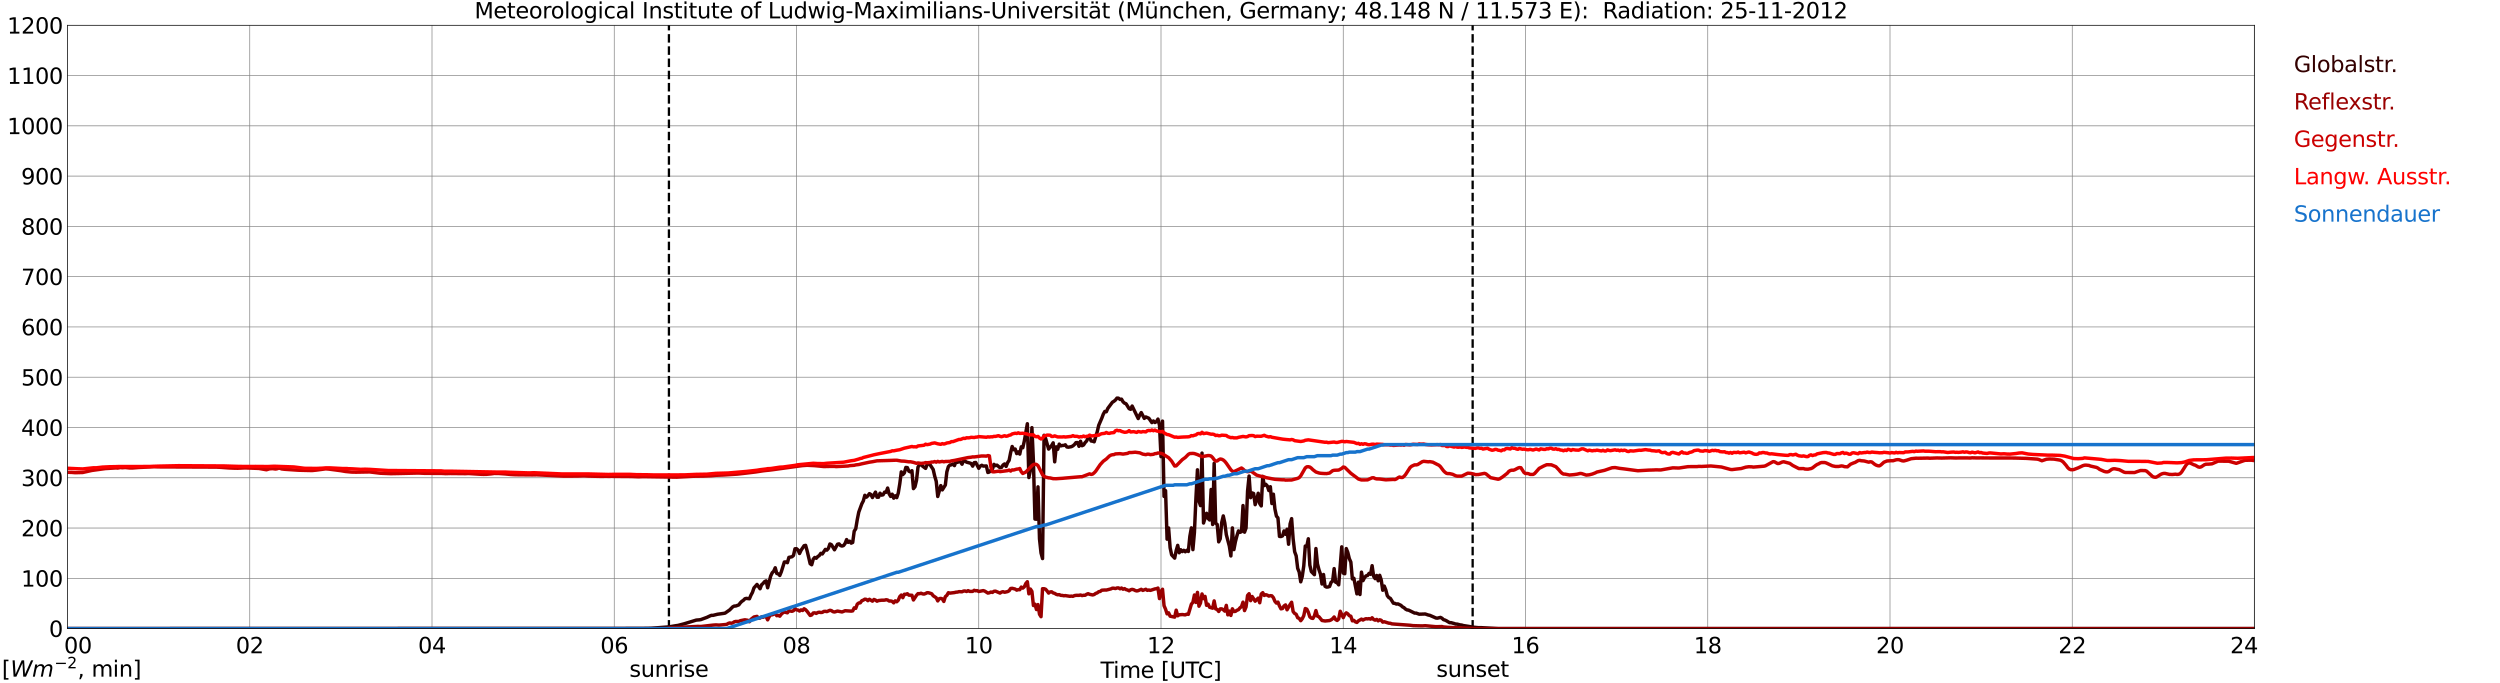 <?xml version="1.0" encoding="utf-8" standalone="no"?>
<!DOCTYPE svg PUBLIC "-//W3C//DTD SVG 1.1//EN"
  "http://www.w3.org/Graphics/SVG/1.1/DTD/svg11.dtd">
<svg xmlns:xlink="http://www.w3.org/1999/xlink" width="1085.4pt" height="296.64pt" viewBox="0 0 1085.4 296.64" xmlns="http://www.w3.org/2000/svg" version="1.1">
 <defs>
  <style type="text/css">*{stroke-linejoin: round; stroke-linecap: butt}</style>
 </defs>
 <g id="figure_1">
  <g id="patch_1">
   <path d="M 0 296.64 
L 1085.4 296.64 
L 1085.4 0 
L 0 0 
z
" style="fill: #ffffff"/>
  </g>
  <g id="axes_1">
   <g id="patch_2">
    <path d="M 29.306 272.909 
L 978.814 272.909 
L 978.814 10.976 
L 29.306 10.976 
z
" style="fill: #ffffff"/>
   </g>
   <g id="patch_3">
    <path d="M 978.814 272.909 
L 978.814 272.909 
L 978.814 10.976 
L 978.814 10.976 
z
" clip-path="url(#pac82fec6c2)" style="fill: #d3d3d3; opacity: 0.25; stroke: #d3d3d3; stroke-linejoin: miter"/>
   </g>
   <g id="matplotlib.axis_1">
    <g id="xtick_1">
     <g id="line2d_1">
      <path d="M 29.306 272.909 
L 29.306 10.976 
" clip-path="url(#pac82fec6c2)" style="fill: none; stroke: #808080; stroke-width: 0.3; stroke-linecap: square"/>
     </g>
     <g id="line2d_2"/>
     <g id="text_1">
      <!--    00 -->
      <g transform="translate(18.733 283.627) scale(0.095 -0.095)">
       <defs>
        <path id="DejaVuSans-20" transform="scale(0.016)"/>
        <path id="DejaVuSans-30" d="M 2034 4250 
Q 1547 4250 1301 3770 
Q 1056 3291 1056 2328 
Q 1056 1369 1301 889 
Q 1547 409 2034 409 
Q 2525 409 2770 889 
Q 3016 1369 3016 2328 
Q 3016 3291 2770 3770 
Q 2525 4250 2034 4250 
z
M 2034 4750 
Q 2819 4750 3233 4129 
Q 3647 3509 3647 2328 
Q 3647 1150 3233 529 
Q 2819 -91 2034 -91 
Q 1250 -91 836 529 
Q 422 1150 422 2328 
Q 422 3509 836 4129 
Q 1250 4750 2034 4750 
z
" transform="scale(0.016)"/>
       </defs>
       <use xlink:href="#DejaVuSans-20"/>
       <use xlink:href="#DejaVuSans-20" transform="translate(31.787 0)"/>
       <use xlink:href="#DejaVuSans-20" transform="translate(63.574 0)"/>
       <use xlink:href="#DejaVuSans-30" transform="translate(95.361 0)"/>
       <use xlink:href="#DejaVuSans-30" transform="translate(158.984 0)"/>
      </g>
     </g>
    </g>
    <g id="xtick_2">
     <g id="line2d_3">
      <path d="M 108.431 272.909 
L 108.431 10.976 
" clip-path="url(#pac82fec6c2)" style="fill: none; stroke: #808080; stroke-width: 0.3; stroke-linecap: square"/>
     </g>
     <g id="line2d_4"/>
     <g id="text_2">
      <!-- 02 -->
      <g transform="translate(102.387 283.627) scale(0.095 -0.095)">
       <defs>
        <path id="DejaVuSans-32" d="M 1228 531 
L 3431 531 
L 3431 0 
L 469 0 
L 469 531 
Q 828 903 1448 1529 
Q 2069 2156 2228 2338 
Q 2531 2678 2651 2914 
Q 2772 3150 2772 3378 
Q 2772 3750 2511 3984 
Q 2250 4219 1831 4219 
Q 1534 4219 1204 4116 
Q 875 4013 500 3803 
L 500 4441 
Q 881 4594 1212 4672 
Q 1544 4750 1819 4750 
Q 2544 4750 2975 4387 
Q 3406 4025 3406 3419 
Q 3406 3131 3298 2873 
Q 3191 2616 2906 2266 
Q 2828 2175 2409 1742 
Q 1991 1309 1228 531 
z
" transform="scale(0.016)"/>
       </defs>
       <use xlink:href="#DejaVuSans-30"/>
       <use xlink:href="#DejaVuSans-32" transform="translate(63.623 0)"/>
      </g>
     </g>
    </g>
    <g id="xtick_3">
     <g id="line2d_5">
      <path d="M 187.557 272.909 
L 187.557 10.976 
" clip-path="url(#pac82fec6c2)" style="fill: none; stroke: #808080; stroke-width: 0.3; stroke-linecap: square"/>
     </g>
     <g id="line2d_6"/>
     <g id="text_3">
      <!-- 04 -->
      <g transform="translate(181.513 283.627) scale(0.095 -0.095)">
       <defs>
        <path id="DejaVuSans-34" d="M 2419 4116 
L 825 1625 
L 2419 1625 
L 2419 4116 
z
M 2253 4666 
L 3047 4666 
L 3047 1625 
L 3713 1625 
L 3713 1100 
L 3047 1100 
L 3047 0 
L 2419 0 
L 2419 1100 
L 313 1100 
L 313 1709 
L 2253 4666 
z
" transform="scale(0.016)"/>
       </defs>
       <use xlink:href="#DejaVuSans-30"/>
       <use xlink:href="#DejaVuSans-34" transform="translate(63.623 0)"/>
      </g>
     </g>
    </g>
    <g id="xtick_4">
     <g id="line2d_7">
      <path d="M 266.683 272.909 
L 266.683 10.976 
" clip-path="url(#pac82fec6c2)" style="fill: none; stroke: #808080; stroke-width: 0.3; stroke-linecap: square"/>
     </g>
     <g id="line2d_8"/>
     <g id="text_4">
      <!-- 06 -->
      <g transform="translate(260.638 283.627) scale(0.095 -0.095)">
       <defs>
        <path id="DejaVuSans-36" d="M 2113 2584 
Q 1688 2584 1439 2293 
Q 1191 2003 1191 1497 
Q 1191 994 1439 701 
Q 1688 409 2113 409 
Q 2538 409 2786 701 
Q 3034 994 3034 1497 
Q 3034 2003 2786 2293 
Q 2538 2584 2113 2584 
z
M 3366 4563 
L 3366 3988 
Q 3128 4100 2886 4159 
Q 2644 4219 2406 4219 
Q 1781 4219 1451 3797 
Q 1122 3375 1075 2522 
Q 1259 2794 1537 2939 
Q 1816 3084 2150 3084 
Q 2853 3084 3261 2657 
Q 3669 2231 3669 1497 
Q 3669 778 3244 343 
Q 2819 -91 2113 -91 
Q 1303 -91 875 529 
Q 447 1150 447 2328 
Q 447 3434 972 4092 
Q 1497 4750 2381 4750 
Q 2619 4750 2861 4703 
Q 3103 4656 3366 4563 
z
" transform="scale(0.016)"/>
       </defs>
       <use xlink:href="#DejaVuSans-30"/>
       <use xlink:href="#DejaVuSans-36" transform="translate(63.623 0)"/>
      </g>
     </g>
    </g>
    <g id="xtick_5">
     <g id="line2d_9">
      <path d="M 345.808 272.909 
L 345.808 10.976 
" clip-path="url(#pac82fec6c2)" style="fill: none; stroke: #808080; stroke-width: 0.3; stroke-linecap: square"/>
     </g>
     <g id="line2d_10"/>
     <g id="text_5">
      <!-- 08 -->
      <g transform="translate(339.764 283.627) scale(0.095 -0.095)">
       <defs>
        <path id="DejaVuSans-38" d="M 2034 2216 
Q 1584 2216 1326 1975 
Q 1069 1734 1069 1313 
Q 1069 891 1326 650 
Q 1584 409 2034 409 
Q 2484 409 2743 651 
Q 3003 894 3003 1313 
Q 3003 1734 2745 1975 
Q 2488 2216 2034 2216 
z
M 1403 2484 
Q 997 2584 770 2862 
Q 544 3141 544 3541 
Q 544 4100 942 4425 
Q 1341 4750 2034 4750 
Q 2731 4750 3128 4425 
Q 3525 4100 3525 3541 
Q 3525 3141 3298 2862 
Q 3072 2584 2669 2484 
Q 3125 2378 3379 2068 
Q 3634 1759 3634 1313 
Q 3634 634 3220 271 
Q 2806 -91 2034 -91 
Q 1263 -91 848 271 
Q 434 634 434 1313 
Q 434 1759 690 2068 
Q 947 2378 1403 2484 
z
M 1172 3481 
Q 1172 3119 1398 2916 
Q 1625 2713 2034 2713 
Q 2441 2713 2670 2916 
Q 2900 3119 2900 3481 
Q 2900 3844 2670 4047 
Q 2441 4250 2034 4250 
Q 1625 4250 1398 4047 
Q 1172 3844 1172 3481 
z
" transform="scale(0.016)"/>
       </defs>
       <use xlink:href="#DejaVuSans-30"/>
       <use xlink:href="#DejaVuSans-38" transform="translate(63.623 0)"/>
      </g>
     </g>
    </g>
    <g id="xtick_6">
     <g id="line2d_11">
      <path d="M 424.934 272.909 
L 424.934 10.976 
" clip-path="url(#pac82fec6c2)" style="fill: none; stroke: #808080; stroke-width: 0.3; stroke-linecap: square"/>
     </g>
     <g id="line2d_12"/>
     <g id="text_6">
      <!-- 10 -->
      <g transform="translate(418.89 283.627) scale(0.095 -0.095)">
       <defs>
        <path id="DejaVuSans-31" d="M 794 531 
L 1825 531 
L 1825 4091 
L 703 3866 
L 703 4441 
L 1819 4666 
L 2450 4666 
L 2450 531 
L 3481 531 
L 3481 0 
L 794 0 
L 794 531 
z
" transform="scale(0.016)"/>
       </defs>
       <use xlink:href="#DejaVuSans-31"/>
       <use xlink:href="#DejaVuSans-30" transform="translate(63.623 0)"/>
      </g>
     </g>
    </g>
    <g id="xtick_7">
     <g id="line2d_13">
      <path d="M 504.06 272.909 
L 504.06 10.976 
" clip-path="url(#pac82fec6c2)" style="fill: none; stroke: #808080; stroke-width: 0.3; stroke-linecap: square"/>
     </g>
     <g id="line2d_14"/>
     <g id="text_7">
      <!-- 12 -->
      <g transform="translate(498.015 283.627) scale(0.095 -0.095)">
       <use xlink:href="#DejaVuSans-31"/>
       <use xlink:href="#DejaVuSans-32" transform="translate(63.623 0)"/>
      </g>
     </g>
    </g>
    <g id="xtick_8">
     <g id="line2d_15">
      <path d="M 583.185 272.909 
L 583.185 10.976 
" clip-path="url(#pac82fec6c2)" style="fill: none; stroke: #808080; stroke-width: 0.3; stroke-linecap: square"/>
     </g>
     <g id="line2d_16"/>
     <g id="text_8">
      <!-- 14 -->
      <g transform="translate(577.141 283.627) scale(0.095 -0.095)">
       <use xlink:href="#DejaVuSans-31"/>
       <use xlink:href="#DejaVuSans-34" transform="translate(63.623 0)"/>
      </g>
     </g>
    </g>
    <g id="xtick_9">
     <g id="line2d_17">
      <path d="M 662.311 272.909 
L 662.311 10.976 
" clip-path="url(#pac82fec6c2)" style="fill: none; stroke: #808080; stroke-width: 0.3; stroke-linecap: square"/>
     </g>
     <g id="line2d_18"/>
     <g id="text_9">
      <!-- 16 -->
      <g transform="translate(656.267 283.627) scale(0.095 -0.095)">
       <use xlink:href="#DejaVuSans-31"/>
       <use xlink:href="#DejaVuSans-36" transform="translate(63.623 0)"/>
      </g>
     </g>
    </g>
    <g id="xtick_10">
     <g id="line2d_19">
      <path d="M 741.437 272.909 
L 741.437 10.976 
" clip-path="url(#pac82fec6c2)" style="fill: none; stroke: #808080; stroke-width: 0.3; stroke-linecap: square"/>
     </g>
     <g id="line2d_20"/>
     <g id="text_10">
      <!-- 18 -->
      <g transform="translate(735.392 283.627) scale(0.095 -0.095)">
       <use xlink:href="#DejaVuSans-31"/>
       <use xlink:href="#DejaVuSans-38" transform="translate(63.623 0)"/>
      </g>
     </g>
    </g>
    <g id="xtick_11">
     <g id="line2d_21">
      <path d="M 820.562 272.909 
L 820.562 10.976 
" clip-path="url(#pac82fec6c2)" style="fill: none; stroke: #808080; stroke-width: 0.3; stroke-linecap: square"/>
     </g>
     <g id="line2d_22"/>
     <g id="text_11">
      <!-- 20 -->
      <g transform="translate(814.518 283.627) scale(0.095 -0.095)">
       <use xlink:href="#DejaVuSans-32"/>
       <use xlink:href="#DejaVuSans-30" transform="translate(63.623 0)"/>
      </g>
     </g>
    </g>
    <g id="xtick_12">
     <g id="line2d_23">
      <path d="M 899.688 272.909 
L 899.688 10.976 
" clip-path="url(#pac82fec6c2)" style="fill: none; stroke: #808080; stroke-width: 0.3; stroke-linecap: square"/>
     </g>
     <g id="line2d_24"/>
     <g id="text_12">
      <!-- 22 -->
      <g transform="translate(893.644 283.627) scale(0.095 -0.095)">
       <use xlink:href="#DejaVuSans-32"/>
       <use xlink:href="#DejaVuSans-32" transform="translate(63.623 0)"/>
      </g>
     </g>
    </g>
    <g id="xtick_13">
     <g id="line2d_25">
      <path d="M 978.814 272.909 
L 978.814 10.976 
" clip-path="url(#pac82fec6c2)" style="fill: none; stroke: #808080; stroke-width: 0.3; stroke-linecap: square"/>
     </g>
     <g id="line2d_26"/>
     <g id="text_13">
      <!-- 24    -->
      <g transform="translate(968.241 283.627) scale(0.095 -0.095)">
       <use xlink:href="#DejaVuSans-32"/>
       <use xlink:href="#DejaVuSans-34" transform="translate(63.623 0)"/>
       <use xlink:href="#DejaVuSans-20" transform="translate(127.246 0)"/>
       <use xlink:href="#DejaVuSans-20" transform="translate(159.033 0)"/>
       <use xlink:href="#DejaVuSans-20" transform="translate(190.82 0)"/>
      </g>
     </g>
    </g>
    <g id="text_14">
     <!-- Time [UTC] -->
     <g transform="translate(477.806 294.322) scale(0.095 -0.095)">
      <defs>
       <path id="DejaVuSans-54" d="M -19 4666 
L 3928 4666 
L 3928 4134 
L 2272 4134 
L 2272 0 
L 1638 0 
L 1638 4134 
L -19 4134 
L -19 4666 
z
" transform="scale(0.016)"/>
       <path id="DejaVuSans-69" d="M 603 3500 
L 1178 3500 
L 1178 0 
L 603 0 
L 603 3500 
z
M 603 4863 
L 1178 4863 
L 1178 4134 
L 603 4134 
L 603 4863 
z
" transform="scale(0.016)"/>
       <path id="DejaVuSans-6d" d="M 3328 2828 
Q 3544 3216 3844 3400 
Q 4144 3584 4550 3584 
Q 5097 3584 5394 3201 
Q 5691 2819 5691 2113 
L 5691 0 
L 5113 0 
L 5113 2094 
Q 5113 2597 4934 2840 
Q 4756 3084 4391 3084 
Q 3944 3084 3684 2787 
Q 3425 2491 3425 1978 
L 3425 0 
L 2847 0 
L 2847 2094 
Q 2847 2600 2669 2842 
Q 2491 3084 2119 3084 
Q 1678 3084 1418 2786 
Q 1159 2488 1159 1978 
L 1159 0 
L 581 0 
L 581 3500 
L 1159 3500 
L 1159 2956 
Q 1356 3278 1631 3431 
Q 1906 3584 2284 3584 
Q 2666 3584 2933 3390 
Q 3200 3197 3328 2828 
z
" transform="scale(0.016)"/>
       <path id="DejaVuSans-65" d="M 3597 1894 
L 3597 1613 
L 953 1613 
Q 991 1019 1311 708 
Q 1631 397 2203 397 
Q 2534 397 2845 478 
Q 3156 559 3463 722 
L 3463 178 
Q 3153 47 2828 -22 
Q 2503 -91 2169 -91 
Q 1331 -91 842 396 
Q 353 884 353 1716 
Q 353 2575 817 3079 
Q 1281 3584 2069 3584 
Q 2775 3584 3186 3129 
Q 3597 2675 3597 1894 
z
M 3022 2063 
Q 3016 2534 2758 2815 
Q 2500 3097 2075 3097 
Q 1594 3097 1305 2825 
Q 1016 2553 972 2059 
L 3022 2063 
z
" transform="scale(0.016)"/>
       <path id="DejaVuSans-5b" d="M 550 4863 
L 1875 4863 
L 1875 4416 
L 1125 4416 
L 1125 -397 
L 1875 -397 
L 1875 -844 
L 550 -844 
L 550 4863 
z
" transform="scale(0.016)"/>
       <path id="DejaVuSans-55" d="M 556 4666 
L 1191 4666 
L 1191 1831 
Q 1191 1081 1462 751 
Q 1734 422 2344 422 
Q 2950 422 3222 751 
Q 3494 1081 3494 1831 
L 3494 4666 
L 4128 4666 
L 4128 1753 
Q 4128 841 3676 375 
Q 3225 -91 2344 -91 
Q 1459 -91 1007 375 
Q 556 841 556 1753 
L 556 4666 
z
" transform="scale(0.016)"/>
       <path id="DejaVuSans-43" d="M 4122 4306 
L 4122 3641 
Q 3803 3938 3442 4084 
Q 3081 4231 2675 4231 
Q 1875 4231 1450 3742 
Q 1025 3253 1025 2328 
Q 1025 1406 1450 917 
Q 1875 428 2675 428 
Q 3081 428 3442 575 
Q 3803 722 4122 1019 
L 4122 359 
Q 3791 134 3420 21 
Q 3050 -91 2638 -91 
Q 1578 -91 968 557 
Q 359 1206 359 2328 
Q 359 3453 968 4101 
Q 1578 4750 2638 4750 
Q 3056 4750 3426 4639 
Q 3797 4528 4122 4306 
z
" transform="scale(0.016)"/>
       <path id="DejaVuSans-5d" d="M 1947 4863 
L 1947 -844 
L 622 -844 
L 622 -397 
L 1369 -397 
L 1369 4416 
L 622 4416 
L 622 4863 
L 1947 4863 
z
" transform="scale(0.016)"/>
      </defs>
      <use xlink:href="#DejaVuSans-54"/>
      <use xlink:href="#DejaVuSans-69" transform="translate(57.959 0)"/>
      <use xlink:href="#DejaVuSans-6d" transform="translate(85.742 0)"/>
      <use xlink:href="#DejaVuSans-65" transform="translate(183.154 0)"/>
      <use xlink:href="#DejaVuSans-20" transform="translate(244.678 0)"/>
      <use xlink:href="#DejaVuSans-5b" transform="translate(276.465 0)"/>
      <use xlink:href="#DejaVuSans-55" transform="translate(315.479 0)"/>
      <use xlink:href="#DejaVuSans-54" transform="translate(388.672 0)"/>
      <use xlink:href="#DejaVuSans-43" transform="translate(443.881 0)"/>
      <use xlink:href="#DejaVuSans-5d" transform="translate(513.705 0)"/>
     </g>
    </g>
   </g>
   <g id="matplotlib.axis_2">
    <g id="ytick_1">
     <g id="line2d_27">
      <path d="M 29.306 272.909 
L 978.814 272.909 
" clip-path="url(#pac82fec6c2)" style="fill: none; stroke: #808080; stroke-width: 0.3; stroke-linecap: square"/>
     </g>
     <g id="line2d_28"/>
     <g id="text_15">
      <!-- 0 -->
      <g transform="translate(21.261 276.518) scale(0.095 -0.095)">
       <use xlink:href="#DejaVuSans-30"/>
      </g>
     </g>
    </g>
    <g id="ytick_2">
     <g id="line2d_29">
      <path d="M 29.306 251.081 
L 978.814 251.081 
" clip-path="url(#pac82fec6c2)" style="fill: none; stroke: #808080; stroke-width: 0.3; stroke-linecap: square"/>
     </g>
     <g id="line2d_30"/>
     <g id="text_16">
      <!-- 100 -->
      <g transform="translate(9.173 254.69) scale(0.095 -0.095)">
       <use xlink:href="#DejaVuSans-31"/>
       <use xlink:href="#DejaVuSans-30" transform="translate(63.623 0)"/>
       <use xlink:href="#DejaVuSans-30" transform="translate(127.246 0)"/>
      </g>
     </g>
    </g>
    <g id="ytick_3">
     <g id="line2d_31">
      <path d="M 29.306 229.253 
L 978.814 229.253 
" clip-path="url(#pac82fec6c2)" style="fill: none; stroke: #808080; stroke-width: 0.3; stroke-linecap: square"/>
     </g>
     <g id="line2d_32"/>
     <g id="text_17">
      <!-- 200 -->
      <g transform="translate(9.173 232.863) scale(0.095 -0.095)">
       <use xlink:href="#DejaVuSans-32"/>
       <use xlink:href="#DejaVuSans-30" transform="translate(63.623 0)"/>
       <use xlink:href="#DejaVuSans-30" transform="translate(127.246 0)"/>
      </g>
     </g>
    </g>
    <g id="ytick_4">
     <g id="line2d_33">
      <path d="M 29.306 207.426 
L 978.814 207.426 
" clip-path="url(#pac82fec6c2)" style="fill: none; stroke: #808080; stroke-width: 0.3; stroke-linecap: square"/>
     </g>
     <g id="line2d_34"/>
     <g id="text_18">
      <!-- 300 -->
      <g transform="translate(9.173 211.035) scale(0.095 -0.095)">
       <defs>
        <path id="DejaVuSans-33" d="M 2597 2516 
Q 3050 2419 3304 2112 
Q 3559 1806 3559 1356 
Q 3559 666 3084 287 
Q 2609 -91 1734 -91 
Q 1441 -91 1130 -33 
Q 819 25 488 141 
L 488 750 
Q 750 597 1062 519 
Q 1375 441 1716 441 
Q 2309 441 2620 675 
Q 2931 909 2931 1356 
Q 2931 1769 2642 2001 
Q 2353 2234 1838 2234 
L 1294 2234 
L 1294 2753 
L 1863 2753 
Q 2328 2753 2575 2939 
Q 2822 3125 2822 3475 
Q 2822 3834 2567 4026 
Q 2313 4219 1838 4219 
Q 1578 4219 1281 4162 
Q 984 4106 628 3988 
L 628 4550 
Q 988 4650 1302 4700 
Q 1616 4750 1894 4750 
Q 2613 4750 3031 4423 
Q 3450 4097 3450 3541 
Q 3450 3153 3228 2886 
Q 3006 2619 2597 2516 
z
" transform="scale(0.016)"/>
       </defs>
       <use xlink:href="#DejaVuSans-33"/>
       <use xlink:href="#DejaVuSans-30" transform="translate(63.623 0)"/>
       <use xlink:href="#DejaVuSans-30" transform="translate(127.246 0)"/>
      </g>
     </g>
    </g>
    <g id="ytick_5">
     <g id="line2d_35">
      <path d="M 29.306 185.598 
L 978.814 185.598 
" clip-path="url(#pac82fec6c2)" style="fill: none; stroke: #808080; stroke-width: 0.3; stroke-linecap: square"/>
     </g>
     <g id="line2d_36"/>
     <g id="text_19">
      <!-- 400 -->
      <g transform="translate(9.173 189.207) scale(0.095 -0.095)">
       <use xlink:href="#DejaVuSans-34"/>
       <use xlink:href="#DejaVuSans-30" transform="translate(63.623 0)"/>
       <use xlink:href="#DejaVuSans-30" transform="translate(127.246 0)"/>
      </g>
     </g>
    </g>
    <g id="ytick_6">
     <g id="line2d_37">
      <path d="M 29.306 163.77 
L 978.814 163.77 
" clip-path="url(#pac82fec6c2)" style="fill: none; stroke: #808080; stroke-width: 0.3; stroke-linecap: square"/>
     </g>
     <g id="line2d_38"/>
     <g id="text_20">
      <!-- 500 -->
      <g transform="translate(9.173 167.379) scale(0.095 -0.095)">
       <defs>
        <path id="DejaVuSans-35" d="M 691 4666 
L 3169 4666 
L 3169 4134 
L 1269 4134 
L 1269 2991 
Q 1406 3038 1543 3061 
Q 1681 3084 1819 3084 
Q 2600 3084 3056 2656 
Q 3513 2228 3513 1497 
Q 3513 744 3044 326 
Q 2575 -91 1722 -91 
Q 1428 -91 1123 -41 
Q 819 9 494 109 
L 494 744 
Q 775 591 1075 516 
Q 1375 441 1709 441 
Q 2250 441 2565 725 
Q 2881 1009 2881 1497 
Q 2881 1984 2565 2268 
Q 2250 2553 1709 2553 
Q 1456 2553 1204 2497 
Q 953 2441 691 2322 
L 691 4666 
z
" transform="scale(0.016)"/>
       </defs>
       <use xlink:href="#DejaVuSans-35"/>
       <use xlink:href="#DejaVuSans-30" transform="translate(63.623 0)"/>
       <use xlink:href="#DejaVuSans-30" transform="translate(127.246 0)"/>
      </g>
     </g>
    </g>
    <g id="ytick_7">
     <g id="line2d_39">
      <path d="M 29.306 141.942 
L 978.814 141.942 
" clip-path="url(#pac82fec6c2)" style="fill: none; stroke: #808080; stroke-width: 0.3; stroke-linecap: square"/>
     </g>
     <g id="line2d_40"/>
     <g id="text_21">
      <!-- 600 -->
      <g transform="translate(9.173 145.551) scale(0.095 -0.095)">
       <use xlink:href="#DejaVuSans-36"/>
       <use xlink:href="#DejaVuSans-30" transform="translate(63.623 0)"/>
       <use xlink:href="#DejaVuSans-30" transform="translate(127.246 0)"/>
      </g>
     </g>
    </g>
    <g id="ytick_8">
     <g id="line2d_41">
      <path d="M 29.306 120.114 
L 978.814 120.114 
" clip-path="url(#pac82fec6c2)" style="fill: none; stroke: #808080; stroke-width: 0.3; stroke-linecap: square"/>
     </g>
     <g id="line2d_42"/>
     <g id="text_22">
      <!-- 700 -->
      <g transform="translate(9.173 123.724) scale(0.095 -0.095)">
       <defs>
        <path id="DejaVuSans-37" d="M 525 4666 
L 3525 4666 
L 3525 4397 
L 1831 0 
L 1172 0 
L 2766 4134 
L 525 4134 
L 525 4666 
z
" transform="scale(0.016)"/>
       </defs>
       <use xlink:href="#DejaVuSans-37"/>
       <use xlink:href="#DejaVuSans-30" transform="translate(63.623 0)"/>
       <use xlink:href="#DejaVuSans-30" transform="translate(127.246 0)"/>
      </g>
     </g>
    </g>
    <g id="ytick_9">
     <g id="line2d_43">
      <path d="M 29.306 98.287 
L 978.814 98.287 
" clip-path="url(#pac82fec6c2)" style="fill: none; stroke: #808080; stroke-width: 0.3; stroke-linecap: square"/>
     </g>
     <g id="line2d_44"/>
     <g id="text_23">
      <!-- 800 -->
      <g transform="translate(9.173 101.896) scale(0.095 -0.095)">
       <use xlink:href="#DejaVuSans-38"/>
       <use xlink:href="#DejaVuSans-30" transform="translate(63.623 0)"/>
       <use xlink:href="#DejaVuSans-30" transform="translate(127.246 0)"/>
      </g>
     </g>
    </g>
    <g id="ytick_10">
     <g id="line2d_45">
      <path d="M 29.306 76.459 
L 978.814 76.459 
" clip-path="url(#pac82fec6c2)" style="fill: none; stroke: #808080; stroke-width: 0.3; stroke-linecap: square"/>
     </g>
     <g id="line2d_46"/>
     <g id="text_24">
      <!-- 900 -->
      <g transform="translate(9.173 80.068) scale(0.095 -0.095)">
       <defs>
        <path id="DejaVuSans-39" d="M 703 97 
L 703 672 
Q 941 559 1184 500 
Q 1428 441 1663 441 
Q 2288 441 2617 861 
Q 2947 1281 2994 2138 
Q 2813 1869 2534 1725 
Q 2256 1581 1919 1581 
Q 1219 1581 811 2004 
Q 403 2428 403 3163 
Q 403 3881 828 4315 
Q 1253 4750 1959 4750 
Q 2769 4750 3195 4129 
Q 3622 3509 3622 2328 
Q 3622 1225 3098 567 
Q 2575 -91 1691 -91 
Q 1453 -91 1209 -44 
Q 966 3 703 97 
z
M 1959 2075 
Q 2384 2075 2632 2365 
Q 2881 2656 2881 3163 
Q 2881 3666 2632 3958 
Q 2384 4250 1959 4250 
Q 1534 4250 1286 3958 
Q 1038 3666 1038 3163 
Q 1038 2656 1286 2365 
Q 1534 2075 1959 2075 
z
" transform="scale(0.016)"/>
       </defs>
       <use xlink:href="#DejaVuSans-39"/>
       <use xlink:href="#DejaVuSans-30" transform="translate(63.623 0)"/>
       <use xlink:href="#DejaVuSans-30" transform="translate(127.246 0)"/>
      </g>
     </g>
    </g>
    <g id="ytick_11">
     <g id="line2d_47">
      <path d="M 29.306 54.631 
L 978.814 54.631 
" clip-path="url(#pac82fec6c2)" style="fill: none; stroke: #808080; stroke-width: 0.3; stroke-linecap: square"/>
     </g>
     <g id="line2d_48"/>
     <g id="text_25">
      <!-- 1000 -->
      <g transform="translate(3.128 58.24) scale(0.095 -0.095)">
       <use xlink:href="#DejaVuSans-31"/>
       <use xlink:href="#DejaVuSans-30" transform="translate(63.623 0)"/>
       <use xlink:href="#DejaVuSans-30" transform="translate(127.246 0)"/>
       <use xlink:href="#DejaVuSans-30" transform="translate(190.869 0)"/>
      </g>
     </g>
    </g>
    <g id="ytick_12">
     <g id="line2d_49">
      <path d="M 29.306 32.803 
L 978.814 32.803 
" clip-path="url(#pac82fec6c2)" style="fill: none; stroke: #808080; stroke-width: 0.3; stroke-linecap: square"/>
     </g>
     <g id="line2d_50"/>
     <g id="text_26">
      <!-- 1100 -->
      <g transform="translate(3.128 36.413) scale(0.095 -0.095)">
       <use xlink:href="#DejaVuSans-31"/>
       <use xlink:href="#DejaVuSans-31" transform="translate(63.623 0)"/>
       <use xlink:href="#DejaVuSans-30" transform="translate(127.246 0)"/>
       <use xlink:href="#DejaVuSans-30" transform="translate(190.869 0)"/>
      </g>
     </g>
    </g>
    <g id="ytick_13">
     <g id="line2d_51">
      <path d="M 29.306 10.976 
L 978.814 10.976 
" clip-path="url(#pac82fec6c2)" style="fill: none; stroke: #808080; stroke-width: 0.3; stroke-linecap: square"/>
     </g>
     <g id="line2d_52"/>
     <g id="text_27">
      <!-- 1200 -->
      <g transform="translate(3.128 14.585) scale(0.095 -0.095)">
       <use xlink:href="#DejaVuSans-31"/>
       <use xlink:href="#DejaVuSans-32" transform="translate(63.623 0)"/>
       <use xlink:href="#DejaVuSans-30" transform="translate(127.246 0)"/>
       <use xlink:href="#DejaVuSans-30" transform="translate(190.869 0)"/>
      </g>
     </g>
    </g>
   </g>
   <g id="line2d_53">
    <path d="M 290.42 272.909 
L 290.42 10.976 
" clip-path="url(#pac82fec6c2)" style="fill: none; stroke-dasharray: 3.7,1.6; stroke-dashoffset: 0; stroke: #000000"/>
   </g>
   <g id="line2d_54">
    <path d="M 639.365 272.909 
L 639.365 10.976 
" clip-path="url(#pac82fec6c2)" style="fill: none; stroke-dasharray: 3.7,1.6; stroke-dashoffset: 0; stroke: #000000"/>
   </g>
   <g id="line2d_55">
    <path d="M 29.306 272.909 
L 278.552 272.835 
L 280.53 272.791 
L 282.508 272.771 
L 290.42 272.167 
L 293.058 271.715 
L 294.377 271.523 
L 297.014 270.833 
L 302.289 269.218 
L 303.608 269.111 
L 304.267 269.004 
L 306.905 268.035 
L 308.224 267.41 
L 308.883 267.153 
L 309.543 267.172 
L 311.521 266.679 
L 314.158 266.312 
L 314.818 266.184 
L 316.136 265.258 
L 316.796 264.806 
L 318.114 263.47 
L 318.774 263.126 
L 319.433 263.106 
L 320.752 262.632 
L 321.411 261.748 
L 322.071 261.083 
L 322.73 260.65 
L 323.39 259.963 
L 324.049 259.79 
L 325.368 259.963 
L 326.027 258.413 
L 326.686 257.186 
L 327.346 255.226 
L 328.665 253.742 
L 329.983 255.615 
L 330.643 253.892 
L 331.302 253.31 
L 331.961 252.513 
L 332.621 252.192 
L 333.28 255.182 
L 334.599 250.081 
L 335.258 248.682 
L 335.918 248.014 
L 336.577 246.508 
L 337.236 248.962 
L 337.896 249.156 
L 338.555 249.846 
L 339.215 248.252 
L 340.533 244.011 
L 341.193 243.967 
L 341.852 244.29 
L 342.512 241.988 
L 343.83 241.73 
L 344.49 241.169 
L 345.149 238.264 
L 345.808 238.22 
L 346.468 238.781 
L 347.127 240.309 
L 347.787 238.91 
L 349.105 236.928 
L 349.765 236.777 
L 350.424 239.167 
L 351.743 244.742 
L 352.402 245.194 
L 353.062 242.784 
L 353.721 242.031 
L 354.38 242.376 
L 355.04 241.643 
L 355.699 241.191 
L 356.359 240.244 
L 357.018 240.503 
L 358.337 238.521 
L 358.996 238.844 
L 359.655 238.091 
L 360.315 236.175 
L 360.974 236.476 
L 362.293 238.694 
L 363.612 236.284 
L 364.271 236.133 
L 364.93 236.865 
L 365.59 237.079 
L 366.249 236.843 
L 366.909 235.939 
L 367.568 234.261 
L 368.227 235.465 
L 368.887 234.97 
L 369.546 235.81 
L 370.206 235.509 
L 370.865 230.6 
L 371.524 229.609 
L 372.184 225.628 
L 372.843 222.334 
L 374.162 218.739 
L 374.821 217.468 
L 375.481 215.037 
L 376.14 215.855 
L 376.799 215.251 
L 377.459 214.325 
L 378.118 214.692 
L 378.777 216.006 
L 380.096 213.66 
L 380.756 215.875 
L 381.415 215.875 
L 382.074 214.133 
L 382.734 214.971 
L 383.393 214.821 
L 384.053 213.66 
L 384.712 213.723 
L 385.371 211.894 
L 386.031 214.391 
L 386.69 215.532 
L 387.349 214.563 
L 388.009 216.285 
L 388.668 215.251 
L 389.328 216.047 
L 389.987 214.068 
L 390.646 210.043 
L 391.306 204.876 
L 391.965 206.059 
L 392.624 205.35 
L 393.284 202.938 
L 393.943 203.025 
L 394.603 204.575 
L 395.262 204.876 
L 395.921 204.359 
L 396.581 212.132 
L 397.24 211.335 
L 397.899 208.578 
L 398.559 202.767 
L 399.218 201.798 
L 399.878 201.539 
L 400.537 202.379 
L 401.856 203.348 
L 402.515 201.689 
L 403.175 201.259 
L 403.834 201.82 
L 405.153 203.844 
L 405.812 206.727 
L 406.471 208.967 
L 407.131 215.554 
L 408.45 210.839 
L 409.109 212.69 
L 410.428 210.58 
L 411.087 204.854 
L 411.746 202.595 
L 412.406 201.883 
L 413.065 201.82 
L 413.725 201.41 
L 414.384 202.143 
L 415.043 200.377 
L 415.703 200.744 
L 416.362 200.29 
L 417.022 200.593 
L 417.681 201.539 
L 418.34 199.947 
L 419 200.227 
L 419.659 200.657 
L 420.978 201.002 
L 421.637 201.237 
L 422.297 202.379 
L 422.956 200.873 
L 423.615 200.786 
L 424.934 203.304 
L 425.593 202.357 
L 426.253 202.012 
L 426.912 202.357 
L 428.231 202.294 
L 428.89 205.134 
L 429.55 204.92 
L 430.209 204.079 
L 430.869 203.734 
L 431.528 201.604 
L 432.187 202.163 
L 432.847 201.949 
L 434.165 203.069 
L 434.825 202.918 
L 435.484 201.883 
L 436.144 201.432 
L 436.803 202.508 
L 437.462 200.851 
L 438.122 199.86 
L 438.781 196.481 
L 439.44 193.855 
L 440.1 195.233 
L 440.759 194.953 
L 441.419 196.933 
L 442.078 196.18 
L 442.737 197.149 
L 443.397 193.984 
L 444.056 194.392 
L 444.716 191.487 
L 446.034 183.974 
L 446.694 207.329 
L 447.353 204.208 
L 448.012 185.674 
L 448.672 200.356 
L 449.331 225.348 
L 449.991 225.433 
L 450.65 211.376 
L 451.309 233.979 
L 451.969 240.071 
L 452.628 242.505 
L 453.287 188.99 
L 453.947 190.304 
L 455.266 194.975 
L 456.584 193.423 
L 457.244 192.262 
L 457.903 200.506 
L 458.563 194.006 
L 459.222 195.06 
L 459.881 192.821 
L 460.541 193.595 
L 461.2 193.403 
L 461.859 193.382 
L 462.519 193.122 
L 463.178 194.047 
L 463.838 194.156 
L 465.156 193.919 
L 465.816 193.576 
L 466.475 193.015 
L 467.134 192.174 
L 467.794 192.133 
L 468.453 193.768 
L 469.113 191.572 
L 469.772 193.51 
L 470.431 193.209 
L 471.091 192.174 
L 471.75 191.465 
L 472.409 190.173 
L 473.069 189.981 
L 473.728 191.465 
L 474.388 191.55 
L 475.047 191.81 
L 476.366 187.484 
L 477.025 184.642 
L 478.344 181.584 
L 479.003 179.82 
L 479.663 178.635 
L 480.322 178.766 
L 480.981 177.279 
L 482.96 174.631 
L 483.619 174.223 
L 484.278 173.684 
L 484.938 172.844 
L 485.597 172.866 
L 486.256 173.405 
L 486.916 173.298 
L 487.575 174.437 
L 488.235 175.04 
L 488.894 175.299 
L 490.213 177.43 
L 490.872 177.709 
L 491.532 176.288 
L 494.169 181.715 
L 494.828 180.206 
L 495.488 179.13 
L 496.807 181.649 
L 497.466 181.025 
L 498.785 181.584 
L 500.103 183.478 
L 500.763 182.769 
L 501.422 183.437 
L 502.082 183.048 
L 502.741 181.95 
L 503.4 184.576 
L 504.06 198.247 
L 504.719 182.832 
L 505.379 215.511 
L 506.038 213.035 
L 506.697 234.088 
L 507.357 229.223 
L 508.016 237.79 
L 508.675 240.89 
L 509.994 242.311 
L 510.654 239.039 
L 511.313 236.777 
L 511.972 239.986 
L 512.632 238.672 
L 513.291 239.469 
L 513.95 238.932 
L 514.61 239.556 
L 515.269 238.91 
L 515.929 239.425 
L 516.588 232.84 
L 517.247 229.179 
L 517.907 238.63 
L 518.566 231.181 
L 519.226 216.22 
L 519.885 203.972 
L 520.544 217.556 
L 521.204 219.514 
L 521.863 196.717 
L 522.522 227.071 
L 523.841 222.851 
L 524.501 225.069 
L 525.16 225.756 
L 525.819 212.518 
L 526.479 227.717 
L 527.138 201.174 
L 527.797 227.177 
L 528.457 227.695 
L 529.116 235.249 
L 529.776 233.916 
L 530.435 226.789 
L 531.094 223.991 
L 531.754 227.049 
L 532.413 232.128 
L 533.732 237.1 
L 534.391 241.363 
L 535.051 229.201 
L 535.71 238.609 
L 536.369 235.164 
L 537.029 232.602 
L 537.688 230.493 
L 538.348 231.117 
L 539.007 230.838 
L 539.666 219.492 
L 540.326 231.052 
L 540.985 229.223 
L 541.644 213.164 
L 542.304 206.683 
L 542.963 216.069 
L 543.623 214.002 
L 544.282 214.262 
L 544.941 219.106 
L 545.601 217.017 
L 546.26 214.155 
L 546.919 218.632 
L 547.579 219.643 
L 548.238 206.834 
L 548.898 210.818 
L 549.557 210.259 
L 550.216 210.968 
L 550.876 212.97 
L 551.535 211.313 
L 552.195 218.61 
L 552.854 214.563 
L 553.513 220.957 
L 554.173 224.078 
L 554.832 224.853 
L 555.491 232.881 
L 556.151 232.947 
L 556.81 232.667 
L 557.47 230.515 
L 558.129 231.977 
L 558.788 229.782 
L 559.448 236.284 
L 560.107 227.479 
L 560.766 225.176 
L 561.426 233.979 
L 562.085 239.534 
L 562.745 241.32 
L 563.404 246.766 
L 564.063 248.403 
L 564.723 252.6 
L 565.382 250.276 
L 566.042 245.711 
L 566.701 237.079 
L 567.36 237.166 
L 568.02 233.916 
L 568.679 245.367 
L 569.338 248.165 
L 570.657 249.501 
L 571.317 238.157 
L 571.976 244.786 
L 572.635 247.327 
L 573.295 249.263 
L 573.954 253.548 
L 574.613 249.435 
L 575.273 254.539 
L 575.932 254.903 
L 576.592 254.84 
L 577.251 254.624 
L 577.91 252.816 
L 578.57 252.321 
L 579.229 246.875 
L 579.889 252.773 
L 580.548 253.03 
L 581.207 253.914 
L 582.526 237.423 
L 583.185 248.811 
L 583.845 249.09 
L 584.504 238.176 
L 585.164 239.857 
L 585.823 242.546 
L 586.482 244.033 
L 587.142 251.352 
L 587.801 251.072 
L 589.12 257.83 
L 589.779 252.751 
L 590.439 258.112 
L 591.098 248.403 
L 591.757 252.083 
L 592.417 250.813 
L 593.076 250.018 
L 593.736 249.846 
L 594.395 248.94 
L 595.054 249.35 
L 595.714 245.604 
L 596.373 250.21 
L 597.032 251.223 
L 597.692 249.846 
L 598.351 252.148 
L 599.011 249.78 
L 599.67 251.782 
L 600.329 256.259 
L 600.989 254.451 
L 601.648 256.108 
L 602.307 258.605 
L 602.967 259.445 
L 603.626 259.768 
L 604.945 261.877 
L 605.604 261.964 
L 606.264 262.266 
L 606.923 262.18 
L 608.242 262.824 
L 608.901 263.47 
L 609.561 263.815 
L 610.22 264.44 
L 610.879 264.806 
L 611.539 264.891 
L 614.176 266.184 
L 614.836 266.184 
L 616.154 266.657 
L 618.792 266.57 
L 620.111 267.022 
L 620.77 267.153 
L 622.748 268.013 
L 623.408 268.314 
L 624.067 268.38 
L 625.386 268.056 
L 626.045 268.401 
L 626.705 269.026 
L 627.364 269.218 
L 628.023 269.541 
L 629.342 270.337 
L 630.001 270.337 
L 631.32 270.704 
L 631.98 270.94 
L 632.639 270.962 
L 633.958 271.307 
L 634.617 271.372 
L 635.276 271.586 
L 637.255 271.887 
L 639.892 272.317 
L 641.87 272.512 
L 643.189 272.512 
L 650.442 272.909 
L 978.154 272.909 
L 978.154 272.909 
" clip-path="url(#pac82fec6c2)" style="fill: none; stroke: #330000; stroke-width: 1.5; stroke-linecap: square"/>
   </g>
   <g id="line2d_56">
    <path d="M 29.306 272.909 
L 289.761 272.909 
L 290.42 272.601 
L 293.717 272.494 
L 296.355 272.3 
L 302.949 271.955 
L 304.267 271.999 
L 309.543 271.396 
L 310.861 271.309 
L 312.18 271.396 
L 315.477 271.095 
L 316.136 270.685 
L 316.796 270.449 
L 317.455 270.578 
L 318.114 270.449 
L 318.774 269.975 
L 319.433 269.803 
L 320.752 269.825 
L 321.411 269.48 
L 323.39 269.093 
L 324.708 269.307 
L 325.368 269.931 
L 326.027 268.899 
L 327.346 267.867 
L 328.665 267.607 
L 329.324 268.425 
L 329.983 268.34 
L 330.643 267.845 
L 331.302 267.995 
L 331.961 267.694 
L 332.621 267.716 
L 333.28 269.115 
L 333.94 267.757 
L 334.599 266.897 
L 335.258 266.939 
L 335.918 266.681 
L 336.577 266.273 
L 337.236 267.306 
L 337.896 267.177 
L 338.555 267.522 
L 339.215 266.638 
L 339.874 266.057 
L 340.533 265.712 
L 341.852 266.057 
L 342.512 265.175 
L 343.83 265.411 
L 344.49 265.153 
L 345.149 264.272 
L 345.808 264.787 
L 346.468 264.852 
L 347.127 265.282 
L 347.787 264.787 
L 348.446 265.046 
L 349.105 264.313 
L 349.765 264.723 
L 350.424 265.433 
L 351.743 267.199 
L 352.402 267.004 
L 353.062 266.144 
L 353.721 266.057 
L 354.38 266.315 
L 355.04 265.928 
L 355.699 265.799 
L 356.359 265.928 
L 357.018 265.863 
L 357.677 265.455 
L 358.337 265.411 
L 358.996 265.54 
L 360.315 264.959 
L 360.974 265.11 
L 361.634 265.562 
L 362.293 265.712 
L 363.612 265.304 
L 365.59 265.69 
L 366.909 265.153 
L 369.546 265.326 
L 370.206 265.219 
L 370.865 263.905 
L 371.524 264.121 
L 372.184 262.311 
L 372.843 261.794 
L 373.502 261.709 
L 374.162 260.805 
L 374.821 260.546 
L 375.481 260.137 
L 376.14 260.225 
L 376.799 260.783 
L 377.459 260.181 
L 378.777 261 
L 379.437 260.266 
L 380.096 260.526 
L 380.756 261.019 
L 381.415 260.74 
L 382.734 260.589 
L 384.053 260.567 
L 384.712 260.375 
L 385.371 260.504 
L 386.031 260.956 
L 386.69 260.912 
L 387.349 261.085 
L 388.009 261.731 
L 388.668 260.869 
L 389.328 261.257 
L 389.987 260.589 
L 390.646 259.018 
L 391.306 258.352 
L 391.965 259.491 
L 392.624 258.007 
L 393.284 258.029 
L 393.943 257.769 
L 394.603 258.393 
L 395.921 258.437 
L 396.581 260.482 
L 397.899 258.459 
L 398.559 257.728 
L 399.218 257.769 
L 399.878 257.555 
L 400.537 257.835 
L 401.196 257.92 
L 401.856 257.684 
L 402.515 257.317 
L 403.175 257.361 
L 404.493 257.769 
L 405.153 258.653 
L 406.471 259.535 
L 407.131 260.89 
L 407.79 259.921 
L 408.45 259.792 
L 409.109 260.009 
L 409.768 261.128 
L 410.428 259.039 
L 411.087 258.481 
L 411.746 257.339 
L 412.406 257.511 
L 414.384 257.274 
L 415.043 257.103 
L 415.703 257.06 
L 416.362 256.865 
L 417.681 256.931 
L 418.34 256.608 
L 419 256.586 
L 419.659 256.802 
L 420.318 256.435 
L 420.978 256.758 
L 422.297 256.758 
L 422.956 256.285 
L 423.615 256.499 
L 424.275 256.414 
L 424.934 256.802 
L 426.912 256.414 
L 427.572 256.649 
L 428.89 257.49 
L 429.55 257.361 
L 430.209 257.038 
L 430.869 257.21 
L 431.528 256.715 
L 432.187 256.649 
L 434.165 257.49 
L 434.825 257.06 
L 435.484 256.887 
L 436.144 257.145 
L 437.462 256.844 
L 438.122 256.479 
L 438.781 255.51 
L 439.44 255.423 
L 440.759 255.746 
L 441.419 256.219 
L 442.078 255.984 
L 442.737 256.025 
L 443.397 254.886 
L 444.056 255.337 
L 444.716 254.776 
L 445.375 253.336 
L 446.034 252.561 
L 446.694 257.813 
L 447.353 255.746 
L 448.012 256.758 
L 448.672 262.892 
L 449.331 262.311 
L 449.991 264.636 
L 450.65 262.484 
L 451.309 266.681 
L 451.969 267.736 
L 452.628 255.595 
L 453.287 255.595 
L 453.947 255.811 
L 454.606 256.564 
L 455.266 257.49 
L 455.925 256.994 
L 456.584 256.931 
L 457.244 257.426 
L 457.903 257.618 
L 458.563 258.029 
L 459.222 258.243 
L 459.881 258.158 
L 460.541 258.481 
L 461.2 258.502 
L 461.859 258.653 
L 462.519 258.588 
L 464.497 258.889 
L 465.156 258.804 
L 465.816 258.911 
L 466.475 258.588 
L 467.134 258.481 
L 468.453 258.481 
L 469.113 258.308 
L 469.772 258.588 
L 470.431 258.437 
L 471.091 258.459 
L 471.75 258.029 
L 472.409 257.747 
L 473.069 258.029 
L 474.388 258.308 
L 475.047 258.114 
L 475.706 257.64 
L 476.366 257.405 
L 477.025 256.887 
L 477.685 256.78 
L 478.344 256.241 
L 479.663 256.156 
L 480.322 256.178 
L 482.3 255.682 
L 482.96 255.359 
L 483.619 255.381 
L 484.278 255.532 
L 484.938 255.272 
L 485.597 255.23 
L 486.256 255.639 
L 486.916 255.294 
L 487.575 255.811 
L 488.235 255.554 
L 488.894 255.984 
L 489.553 256.156 
L 490.213 256.499 
L 490.872 256.047 
L 491.532 255.874 
L 492.191 256.025 
L 492.85 256.37 
L 493.51 256.564 
L 494.169 256.435 
L 495.488 255.855 
L 496.147 256.328 
L 497.466 255.833 
L 498.125 256.307 
L 498.785 256.156 
L 499.444 256.328 
L 501.422 255.682 
L 502.082 255.595 
L 502.741 255.316 
L 503.4 259.88 
L 504.06 256.758 
L 504.719 255.833 
L 505.379 262.958 
L 506.038 264.485 
L 506.697 266.509 
L 507.357 266.057 
L 508.016 267.522 
L 509.994 267.93 
L 510.654 264.915 
L 511.313 267.349 
L 511.972 266.919 
L 513.291 266.81 
L 514.61 266.961 
L 515.269 266.618 
L 515.929 266.725 
L 517.247 262.311 
L 517.907 261.515 
L 518.566 258.308 
L 519.226 261.558 
L 519.885 257.188 
L 520.544 263.193 
L 521.204 261.816 
L 521.863 257.878 
L 522.522 259.902 
L 523.182 258.932 
L 523.841 262.807 
L 524.501 262.311 
L 525.16 263.647 
L 526.479 264.055 
L 527.138 260.89 
L 527.797 264.357 
L 528.457 264.614 
L 529.116 265.476 
L 529.776 264.357 
L 530.435 264.335 
L 531.094 264.723 
L 531.754 265.326 
L 532.413 262.829 
L 533.073 266.939 
L 533.732 265.304 
L 534.391 267.199 
L 535.051 264.313 
L 535.71 265.498 
L 536.369 265.433 
L 537.029 264.959 
L 537.688 264.702 
L 538.348 263.905 
L 539.007 263.366 
L 539.666 261.43 
L 540.326 265.088 
L 540.985 263.497 
L 541.644 258.502 
L 542.304 257.769 
L 542.963 260.783 
L 543.623 258.976 
L 544.941 261.019 
L 546.26 259.686 
L 546.919 261.687 
L 547.579 257.898 
L 548.238 257.317 
L 548.898 258.522 
L 549.557 258.201 
L 550.216 258.393 
L 550.876 258.804 
L 551.535 258.609 
L 552.195 258.695 
L 552.854 259.491 
L 553.513 261.063 
L 554.173 261.838 
L 554.832 261.408 
L 555.491 263.086 
L 556.151 264.335 
L 556.81 264.184 
L 557.47 263.086 
L 558.129 262.634 
L 558.788 264.745 
L 560.107 262.462 
L 560.766 261.473 
L 561.426 265.52 
L 562.085 266.336 
L 562.745 266.681 
L 563.404 268.209 
L 564.063 268.469 
L 564.723 269.48 
L 565.382 268.641 
L 566.042 267.306 
L 566.701 264.206 
L 567.36 264.485 
L 568.02 265.821 
L 568.679 267.823 
L 569.338 268.36 
L 569.998 268.491 
L 570.657 267.393 
L 571.317 265.088 
L 571.976 267.5 
L 572.635 267.779 
L 573.954 269.395 
L 575.273 269.608 
L 577.251 269.416 
L 577.91 269.115 
L 578.57 268.641 
L 579.229 267.867 
L 579.889 269.006 
L 580.548 269.373 
L 581.207 268.748 
L 581.867 265.389 
L 583.185 268.146 
L 583.845 266.747 
L 584.504 266.079 
L 585.164 266.509 
L 585.823 267.306 
L 586.482 267.544 
L 587.142 269.545 
L 587.801 269.351 
L 588.46 269.997 
L 589.12 270.233 
L 589.779 269.545 
L 591.098 268.792 
L 591.757 269.2 
L 592.417 268.834 
L 593.076 268.62 
L 593.736 268.705 
L 594.395 268.576 
L 595.054 268.812 
L 595.714 268.209 
L 596.373 268.962 
L 597.032 269.244 
L 597.692 268.921 
L 598.351 269.545 
L 599.011 269.093 
L 599.67 269.307 
L 600.329 270.104 
L 600.989 269.931 
L 602.967 270.556 
L 603.626 270.599 
L 604.286 270.857 
L 605.604 270.966 
L 612.198 271.459 
L 613.517 271.632 
L 617.473 271.741 
L 618.792 271.654 
L 623.408 272.084 
L 626.045 272.02 
L 626.705 272.193 
L 628.683 272.365 
L 630.661 272.45 
L 633.958 272.557 
L 638.573 272.817 
L 639.892 272.909 
L 978.154 272.909 
L 978.154 272.909 
" clip-path="url(#pac82fec6c2)" style="fill: none; stroke: #990000; stroke-width: 1.5; stroke-linecap: square"/>
   </g>
   <g id="line2d_57">
    <path d="M 29.306 205.044 
L 31.284 205.112 
L 32.603 205.232 
L 35.9 205.142 
L 39.856 204.254 
L 45.79 203.438 
L 50.406 203.16 
L 51.065 203.228 
L 52.384 202.973 
L 53.043 203.088 
L 54.362 202.977 
L 56.34 203.187 
L 57.659 203.182 
L 60.297 202.966 
L 66.89 202.647 
L 68.869 202.711 
L 93.925 202.813 
L 95.903 202.903 
L 99.2 203.163 
L 101.838 203.276 
L 103.156 203.296 
L 106.453 203.145 
L 112.388 203.376 
L 115.685 203.957 
L 117.003 203.547 
L 118.322 203.457 
L 119.641 203.641 
L 120.3 203.518 
L 120.96 203.261 
L 121.619 203.322 
L 122.278 203.597 
L 123.597 203.748 
L 129.532 204.156 
L 135.466 204.3 
L 137.444 204.095 
L 141.4 203.56 
L 142.719 203.658 
L 147.994 204.359 
L 149.972 204.699 
L 152.61 204.963 
L 154.588 205.009 
L 160.523 204.896 
L 165.138 205.461 
L 169.754 205.649 
L 173.71 205.57 
L 181.623 205.374 
L 184.26 205.5 
L 192.173 205.551 
L 193.492 205.64 
L 195.47 205.575 
L 202.063 205.642 
L 203.382 205.575 
L 207.339 205.834 
L 208.657 205.917 
L 209.976 205.959 
L 211.295 205.926 
L 213.273 205.736 
L 214.592 205.544 
L 216.57 205.566 
L 219.207 205.758 
L 221.845 206.018 
L 223.823 206.12 
L 231.076 206.188 
L 233.054 206.149 
L 237.011 206.334 
L 244.923 206.734 
L 250.858 206.692 
L 253.495 206.592 
L 255.473 206.71 
L 257.451 206.758 
L 260.748 206.834 
L 263.386 206.812 
L 264.705 206.849 
L 265.364 206.784 
L 266.683 206.836 
L 272.617 206.869 
L 274.595 206.906 
L 277.233 207.017 
L 279.211 206.939 
L 293.717 207.172 
L 299.652 206.856 
L 300.971 206.779 
L 302.949 206.738 
L 304.927 206.731 
L 308.883 206.557 
L 310.861 206.358 
L 314.158 206.234 
L 320.093 205.85 
L 323.39 205.474 
L 328.005 204.92 
L 331.302 204.411 
L 332.621 204.254 
L 333.94 204.13 
L 335.258 203.964 
L 347.127 202.32 
L 348.446 202.148 
L 350.424 202.01 
L 353.721 202.174 
L 357.677 202.56 
L 360.974 202.484 
L 362.293 202.484 
L 362.952 202.582 
L 368.227 202.322 
L 368.887 202.167 
L 370.865 202.019 
L 371.524 201.84 
L 372.843 201.685 
L 374.162 201.366 
L 377.459 200.661 
L 378.777 200.462 
L 380.756 200.07 
L 386.031 199.912 
L 388.668 199.812 
L 389.328 199.812 
L 391.306 200.168 
L 392.624 200.22 
L 394.603 200.504 
L 395.262 200.471 
L 396.581 200.746 
L 397.899 201.152 
L 398.559 200.989 
L 399.878 201.194 
L 401.196 201.056 
L 401.856 200.838 
L 402.515 200.914 
L 403.834 200.788 
L 404.493 200.598 
L 405.153 200.593 
L 405.812 200.384 
L 406.471 200.65 
L 407.131 200.303 
L 407.79 200.563 
L 409.109 200.312 
L 409.768 200.508 
L 410.428 200.362 
L 412.406 200.31 
L 413.065 200.1 
L 414.384 199.893 
L 420.318 198.651 
L 421.637 198.505 
L 422.297 198.358 
L 422.956 198.391 
L 426.253 197.961 
L 427.572 197.994 
L 428.231 198.042 
L 428.89 197.786 
L 429.55 197.928 
L 430.209 202.709 
L 430.869 204.819 
L 431.528 204.861 
L 433.506 204.57 
L 434.165 204.76 
L 437.462 204.335 
L 438.122 204.09 
L 438.781 204.516 
L 439.44 204.02 
L 440.1 204.057 
L 441.419 203.673 
L 442.078 203.621 
L 442.737 203.411 
L 443.397 204.806 
L 444.056 205.559 
L 445.375 204.946 
L 446.694 203.584 
L 448.012 202.176 
L 448.672 201.68 
L 449.331 201.545 
L 449.991 201.635 
L 450.65 202.161 
L 452.628 206.12 
L 453.287 206.806 
L 453.947 207.137 
L 455.266 207.465 
L 455.925 207.502 
L 457.244 207.823 
L 458.563 207.838 
L 459.881 207.751 
L 461.2 207.668 
L 462.519 207.546 
L 465.816 207.262 
L 469.113 206.974 
L 469.772 206.974 
L 473.069 205.719 
L 473.728 205.989 
L 474.388 205.821 
L 475.047 205.282 
L 475.706 204.575 
L 477.685 201.687 
L 479.003 200.242 
L 480.322 199.279 
L 481.641 197.998 
L 482.3 197.607 
L 482.96 197.424 
L 483.619 197.372 
L 484.278 197.068 
L 486.256 196.961 
L 487.575 197.151 
L 489.553 196.839 
L 490.213 196.485 
L 491.532 196.457 
L 492.85 196.326 
L 494.828 196.599 
L 496.147 197.16 
L 497.466 197.393 
L 498.125 197.177 
L 498.785 197.184 
L 499.444 197.387 
L 500.763 197.239 
L 501.422 196.948 
L 502.082 196.907 
L 502.741 196.649 
L 504.06 196.839 
L 504.719 197.044 
L 507.357 198.712 
L 508.675 200.198 
L 509.994 202.324 
L 510.654 202.252 
L 513.291 199.57 
L 514.61 198.614 
L 515.929 197.271 
L 516.588 196.907 
L 517.907 196.848 
L 518.566 196.924 
L 519.885 197.374 
L 521.863 198.256 
L 524.501 197.775 
L 525.16 197.813 
L 525.819 198.009 
L 526.479 198.668 
L 527.138 199.581 
L 527.797 200.17 
L 528.457 200.129 
L 529.116 199.609 
L 529.776 199.275 
L 530.435 199.389 
L 531.094 199.716 
L 531.754 200.29 
L 532.413 201.095 
L 534.391 203.953 
L 535.051 204.588 
L 535.71 204.776 
L 539.007 203.187 
L 539.666 203.649 
L 540.326 204.287 
L 540.985 204.64 
L 541.644 204.797 
L 542.304 204.712 
L 542.963 204.396 
L 544.282 205.367 
L 545.601 206.282 
L 546.919 206.668 
L 548.898 207.065 
L 549.557 207.336 
L 553.513 208.102 
L 556.81 208.323 
L 557.47 208.301 
L 558.129 208.447 
L 559.448 208.408 
L 560.766 208.392 
L 563.404 207.677 
L 564.063 207.338 
L 564.723 206.598 
L 566.701 203.165 
L 567.36 202.663 
L 568.02 202.63 
L 568.679 202.774 
L 569.338 203.256 
L 569.998 203.916 
L 571.317 204.924 
L 572.635 205.35 
L 573.295 205.472 
L 574.613 205.57 
L 575.932 205.614 
L 577.251 205.38 
L 578.57 204.348 
L 579.229 204.178 
L 581.207 204.086 
L 582.526 203.361 
L 583.185 202.761 
L 583.845 202.909 
L 586.482 205.485 
L 588.46 206.961 
L 589.779 207.976 
L 591.098 208.384 
L 593.736 208.34 
L 595.714 207.436 
L 596.373 207.421 
L 597.032 207.766 
L 597.692 207.925 
L 599.011 207.962 
L 601.648 208.325 
L 604.945 208.148 
L 605.604 208.216 
L 606.264 207.936 
L 606.923 207.436 
L 607.582 207.1 
L 608.242 207.288 
L 608.901 207.308 
L 609.561 206.817 
L 610.22 206.066 
L 612.198 202.99 
L 612.858 202.423 
L 614.176 201.816 
L 614.836 201.846 
L 615.495 201.7 
L 617.473 200.465 
L 618.133 200.281 
L 620.111 200.504 
L 620.77 200.423 
L 622.089 200.663 
L 624.067 201.676 
L 624.726 201.993 
L 625.386 202.604 
L 626.705 204.378 
L 627.364 205.027 
L 628.023 205.507 
L 628.683 205.631 
L 629.342 205.623 
L 630.661 205.917 
L 631.98 206.552 
L 632.639 206.707 
L 634.617 206.716 
L 637.255 205.43 
L 638.573 205.533 
L 639.892 205.821 
L 640.552 206.059 
L 641.87 206.022 
L 644.508 205.505 
L 645.167 205.74 
L 647.145 207.377 
L 650.442 208.074 
L 651.102 207.88 
L 652.42 207.02 
L 654.399 205.468 
L 655.058 204.677 
L 655.717 204.282 
L 656.377 204.125 
L 657.036 204.164 
L 657.695 203.924 
L 659.014 203.217 
L 659.674 202.992 
L 660.333 203.069 
L 661.652 205.134 
L 662.311 205.599 
L 662.97 205.551 
L 663.63 205.66 
L 664.289 205.974 
L 665.608 205.983 
L 666.267 205.588 
L 668.246 203.352 
L 670.224 202.316 
L 671.542 201.752 
L 673.521 201.803 
L 675.499 202.623 
L 676.817 204.007 
L 677.477 204.815 
L 678.136 205.444 
L 678.796 205.826 
L 679.455 205.841 
L 681.433 206.227 
L 683.411 206.053 
L 684.73 205.863 
L 686.049 205.544 
L 686.708 205.607 
L 688.686 206.269 
L 690.005 206.142 
L 691.324 205.804 
L 692.643 205.293 
L 693.302 204.939 
L 696.599 204.204 
L 698.577 203.521 
L 699.896 203.08 
L 701.215 202.994 
L 703.193 203.346 
L 705.171 203.582 
L 711.105 204.381 
L 715.721 204.11 
L 717.699 204.055 
L 719.018 203.99 
L 720.996 204.042 
L 726.271 203.112 
L 728.909 203.204 
L 732.865 202.602 
L 734.184 202.586 
L 736.821 202.582 
L 737.48 202.479 
L 738.799 202.514 
L 742.756 202.307 
L 747.371 202.75 
L 751.327 203.826 
L 751.987 203.876 
L 753.965 203.638 
L 755.943 203.42 
L 757.921 202.822 
L 759.24 202.637 
L 760.559 202.682 
L 761.218 202.796 
L 765.834 202.403 
L 766.493 202.239 
L 769.79 200.423 
L 770.449 200.513 
L 771.768 201.261 
L 772.428 201.196 
L 773.746 200.607 
L 774.406 200.476 
L 777.043 201.174 
L 778.362 202.102 
L 781 203.449 
L 782.978 203.431 
L 783.637 203.645 
L 784.956 203.7 
L 786.275 203.431 
L 786.934 203.13 
L 788.253 202.102 
L 788.912 201.659 
L 789.572 201.39 
L 790.231 200.991 
L 790.89 200.807 
L 792.209 200.812 
L 792.868 200.995 
L 795.506 202.231 
L 796.825 202.508 
L 798.143 202.536 
L 799.462 202.285 
L 800.122 202.361 
L 800.781 202.604 
L 802.1 202.687 
L 803.419 201.552 
L 804.737 200.993 
L 805.397 200.775 
L 806.715 199.995 
L 807.375 199.862 
L 808.034 200.032 
L 809.353 200.137 
L 811.331 200.661 
L 811.99 200.467 
L 812.65 200.569 
L 813.969 201.619 
L 814.628 201.979 
L 815.287 202.202 
L 815.947 202.27 
L 816.606 201.87 
L 817.925 200.676 
L 819.244 200.139 
L 821.222 200.015 
L 821.881 200.039 
L 823.2 199.633 
L 823.859 199.55 
L 824.519 199.594 
L 825.837 200.061 
L 826.497 200.142 
L 827.816 199.799 
L 829.794 199.142 
L 831.772 198.941 
L 833.091 198.95 
L 837.047 198.873 
L 837.706 198.943 
L 841.003 198.819 
L 842.981 198.873 
L 846.938 198.771 
L 848.916 198.845 
L 851.553 198.81 
L 853.531 198.812 
L 855.51 198.849 
L 856.169 198.762 
L 858.147 198.819 
L 860.125 198.801 
L 861.444 198.83 
L 871.335 198.847 
L 874.632 198.867 
L 879.907 199.013 
L 884.522 199.334 
L 885.182 199.5 
L 886.5 200.048 
L 888.479 199.382 
L 889.797 199.271 
L 891.775 199.334 
L 894.413 199.777 
L 895.072 200.07 
L 895.732 200.55 
L 897.051 202.084 
L 897.71 203.014 
L 898.369 203.636 
L 899.029 203.905 
L 899.688 203.94 
L 900.347 203.861 
L 902.326 203.101 
L 904.304 202.172 
L 904.963 201.979 
L 905.622 201.936 
L 906.941 202.067 
L 907.601 202.342 
L 910.238 202.94 
L 910.898 203.274 
L 911.557 203.787 
L 913.535 204.664 
L 914.194 204.837 
L 914.854 204.883 
L 915.513 204.73 
L 916.832 203.778 
L 917.491 203.542 
L 918.151 203.521 
L 920.129 203.924 
L 922.107 204.961 
L 922.766 205.142 
L 924.085 205.142 
L 926.723 205.171 
L 928.041 204.699 
L 929.36 204.278 
L 931.338 204.319 
L 931.998 204.562 
L 934.635 206.952 
L 935.295 207.159 
L 935.954 207.212 
L 936.613 206.928 
L 937.932 206.05 
L 938.592 205.732 
L 939.251 205.553 
L 939.91 205.516 
L 941.888 205.957 
L 943.207 206.002 
L 944.526 205.869 
L 945.185 205.987 
L 945.845 205.922 
L 946.504 205.642 
L 947.163 204.95 
L 948.482 202.883 
L 949.142 201.857 
L 949.801 201.17 
L 950.46 200.951 
L 951.12 201.143 
L 952.438 201.776 
L 953.098 201.977 
L 954.417 202.741 
L 955.076 202.853 
L 955.735 202.645 
L 957.054 201.774 
L 957.714 201.541 
L 959.032 201.501 
L 960.351 201.373 
L 962.989 200.214 
L 967.604 200.233 
L 970.901 201.163 
L 974.198 200.004 
L 974.857 199.823 
L 977.495 199.81 
L 978.154 199.893 
L 978.154 199.893 
" clip-path="url(#pac82fec6c2)" style="fill: none; stroke: #cc0000; stroke-width: 1.5; stroke-linecap: square"/>
   </g>
   <g id="line2d_58">
    <path d="M 29.306 203.3 
L 33.262 203.49 
L 35.9 203.593 
L 40.515 203.099 
L 41.834 203.097 
L 44.472 202.794 
L 47.768 202.632 
L 49.747 202.61 
L 51.725 202.54 
L 64.912 202.53 
L 66.231 202.455 
L 68.869 202.366 
L 77.441 202.182 
L 97.222 202.292 
L 103.816 202.495 
L 105.794 202.51 
L 111.069 202.503 
L 113.047 202.521 
L 116.344 202.547 
L 118.982 202.418 
L 127.553 202.724 
L 132.169 203.311 
L 137.444 203.361 
L 140.082 203.246 
L 141.4 203.13 
L 143.379 203.134 
L 148.654 203.409 
L 150.632 203.414 
L 151.291 203.501 
L 152.61 203.523 
L 156.566 203.765 
L 158.544 203.702 
L 160.523 203.776 
L 168.435 204.271 
L 191.513 204.431 
L 192.832 204.573 
L 195.47 204.562 
L 216.57 204.963 
L 219.207 204.939 
L 221.186 205.042 
L 229.757 205.313 
L 231.736 205.227 
L 244.264 205.771 
L 255.473 205.762 
L 264.045 205.983 
L 266.683 205.93 
L 270.639 205.935 
L 273.277 205.928 
L 276.573 206.085 
L 280.53 206.101 
L 283.827 206.194 
L 297.014 206.177 
L 302.289 205.943 
L 306.905 205.863 
L 310.861 205.498 
L 316.136 205.35 
L 324.049 204.675 
L 328.665 204.151 
L 329.983 203.929 
L 332.621 203.608 
L 333.28 203.477 
L 334.599 203.42 
L 338.555 202.82 
L 339.874 202.761 
L 345.149 202.045 
L 346.468 201.768 
L 353.062 201.137 
L 355.04 201.25 
L 357.677 201.268 
L 358.996 201.117 
L 366.249 200.668 
L 369.546 200.035 
L 370.865 199.867 
L 372.843 199.295 
L 373.502 199.05 
L 374.162 198.954 
L 374.821 198.622 
L 376.14 198.295 
L 379.437 197.45 
L 382.074 196.891 
L 386.69 195.992 
L 387.349 195.724 
L 388.009 195.735 
L 389.328 195.464 
L 390.646 195.248 
L 392.624 194.582 
L 395.921 193.849 
L 396.581 194.008 
L 397.24 193.967 
L 397.899 194.047 
L 398.559 193.606 
L 400.537 193.39 
L 401.196 193.307 
L 401.856 192.851 
L 402.515 193.058 
L 403.834 192.803 
L 404.493 192.504 
L 405.812 192.29 
L 407.131 192.683 
L 408.45 192.914 
L 409.109 192.604 
L 409.768 192.781 
L 410.428 192.613 
L 411.087 192.325 
L 412.406 192.129 
L 413.065 191.725 
L 413.725 191.74 
L 416.362 190.784 
L 417.022 190.795 
L 418.34 190.26 
L 419 190.376 
L 419.659 190.048 
L 420.318 190.105 
L 420.978 190.044 
L 421.637 189.85 
L 422.956 189.955 
L 423.615 189.787 
L 424.275 189.756 
L 424.934 189.553 
L 428.231 189.841 
L 428.89 189.649 
L 429.55 189.749 
L 430.209 189.642 
L 430.869 189.664 
L 431.528 189.448 
L 432.187 189.481 
L 433.506 189.136 
L 434.165 189.435 
L 434.825 189.605 
L 436.144 189.169 
L 436.803 189.418 
L 437.462 189.289 
L 438.122 188.979 
L 438.781 188.844 
L 439.44 188.392 
L 440.759 188.08 
L 441.419 188.217 
L 442.078 187.907 
L 442.737 188.169 
L 444.056 188.101 
L 446.034 188.431 
L 446.694 188.774 
L 448.672 188.809 
L 449.331 189.468 
L 449.991 189.623 
L 450.65 189.481 
L 451.309 190.173 
L 451.969 190.588 
L 452.628 190.234 
L 453.287 189.263 
L 453.947 189.143 
L 454.606 188.894 
L 455.925 188.946 
L 456.584 189.494 
L 457.244 189.481 
L 457.903 189.239 
L 459.222 189.704 
L 461.2 189.714 
L 461.859 189.623 
L 462.519 189.743 
L 465.156 189.457 
L 465.816 189.138 
L 466.475 189.424 
L 467.794 189.457 
L 468.453 189.773 
L 469.113 189.579 
L 469.772 189.645 
L 470.431 189.304 
L 471.091 189.614 
L 471.75 189.435 
L 472.409 189.372 
L 473.069 188.907 
L 473.728 189.241 
L 474.388 189.245 
L 476.366 188.907 
L 477.025 188.944 
L 477.685 188.534 
L 478.344 188.291 
L 479.663 188.132 
L 480.322 187.763 
L 480.981 188.095 
L 481.641 188.163 
L 482.3 187.942 
L 483.619 187.813 
L 484.278 187.017 
L 484.938 186.781 
L 485.597 187.027 
L 486.256 186.931 
L 486.916 187.3 
L 488.235 187.678 
L 488.894 187.634 
L 489.553 187.453 
L 490.213 186.971 
L 490.872 187.543 
L 492.191 187.405 
L 493.51 187.728 
L 494.169 187.333 
L 495.488 187.602 
L 496.147 187.366 
L 497.466 187.514 
L 498.125 186.997 
L 498.785 186.873 
L 499.444 186.988 
L 500.103 186.687 
L 500.763 187.012 
L 501.422 186.722 
L 502.082 187.069 
L 503.4 187.348 
L 504.06 187.477 
L 504.719 187.292 
L 505.379 187.912 
L 506.697 188.66 
L 507.357 188.723 
L 509.994 189.817 
L 510.654 189.725 
L 511.313 189.9 
L 513.291 189.754 
L 514.61 189.701 
L 515.929 189.651 
L 516.588 189.522 
L 517.247 189.125 
L 517.907 189.228 
L 518.566 188.959 
L 519.226 188.828 
L 519.885 188.291 
L 520.544 188.171 
L 521.204 188.374 
L 521.863 187.684 
L 522.522 188.261 
L 523.841 188.025 
L 525.819 188.516 
L 526.479 188.486 
L 527.138 188.645 
L 527.797 189.086 
L 528.457 188.955 
L 529.116 189.188 
L 529.776 189.158 
L 530.435 188.929 
L 532.413 189.064 
L 533.073 189.557 
L 534.391 190.024 
L 535.051 189.928 
L 535.71 190.116 
L 537.029 190.11 
L 537.688 189.876 
L 539.666 189.485 
L 540.985 189.701 
L 541.644 189.535 
L 542.304 189.147 
L 543.623 189.081 
L 544.282 189.158 
L 544.941 189.549 
L 545.601 189.383 
L 547.579 189.407 
L 548.898 188.983 
L 549.557 189.341 
L 550.876 189.721 
L 551.535 189.562 
L 552.195 189.841 
L 556.81 190.649 
L 558.129 190.795 
L 560.107 190.972 
L 560.766 190.806 
L 561.426 190.956 
L 562.085 191.328 
L 564.723 191.679 
L 566.042 191.437 
L 566.701 191.153 
L 568.02 190.963 
L 575.273 192.019 
L 575.932 191.965 
L 576.592 192.183 
L 579.229 191.908 
L 579.889 192.083 
L 580.548 192.105 
L 582.526 191.629 
L 583.185 191.653 
L 583.845 191.823 
L 584.504 191.675 
L 587.801 192.05 
L 589.12 192.591 
L 589.779 192.478 
L 590.439 192.912 
L 591.098 192.648 
L 591.757 192.893 
L 592.417 192.646 
L 593.076 192.735 
L 593.736 192.991 
L 594.395 193.1 
L 595.714 192.842 
L 596.373 192.849 
L 597.032 193 
L 597.692 192.814 
L 600.329 192.93 
L 600.989 193.104 
L 602.967 193.076 
L 603.626 193.255 
L 604.286 193.222 
L 604.945 193.401 
L 607.582 193.172 
L 608.242 193.253 
L 608.901 193.1 
L 609.561 193.32 
L 610.22 192.978 
L 612.198 193.152 
L 613.517 192.882 
L 615.495 192.982 
L 616.154 192.714 
L 616.814 192.825 
L 618.133 192.768 
L 618.792 192.952 
L 620.111 193.1 
L 621.429 193.17 
L 624.067 193.045 
L 624.726 193.102 
L 625.386 193.004 
L 626.045 193.451 
L 627.364 193.401 
L 628.023 193.84 
L 628.683 193.899 
L 629.342 193.591 
L 631.32 194.106 
L 631.98 193.897 
L 632.639 194.137 
L 633.298 194.172 
L 633.958 194.041 
L 634.617 194.252 
L 635.936 194.058 
L 636.595 194.226 
L 637.255 194.215 
L 637.914 194.462 
L 640.552 194.672 
L 641.211 194.473 
L 641.87 194.442 
L 642.53 194.661 
L 643.189 194.589 
L 643.848 194.962 
L 645.827 194.595 
L 646.486 195.043 
L 647.805 195.494 
L 648.464 195.368 
L 649.123 195.108 
L 649.783 195.147 
L 650.442 195.457 
L 651.102 195.523 
L 651.761 195.739 
L 652.42 195.287 
L 653.08 195.353 
L 653.739 194.818 
L 654.399 194.682 
L 655.717 194.94 
L 656.377 194.351 
L 657.036 194.628 
L 657.695 194.626 
L 658.355 194.931 
L 659.014 195.08 
L 659.674 194.704 
L 660.992 195.058 
L 661.652 194.973 
L 662.97 195.239 
L 663.63 195.261 
L 664.289 195.082 
L 665.608 195.392 
L 666.927 194.953 
L 668.246 195.366 
L 668.905 194.866 
L 670.224 195.104 
L 670.883 195.132 
L 671.542 194.798 
L 672.202 194.923 
L 672.861 194.597 
L 673.521 194.591 
L 674.18 194.968 
L 674.839 195.014 
L 675.499 194.809 
L 676.158 195.145 
L 676.817 195.075 
L 677.477 195.407 
L 678.136 195.433 
L 678.796 195.708 
L 679.455 195.379 
L 680.114 195.595 
L 680.774 195.073 
L 681.433 195.206 
L 682.092 195.582 
L 682.752 195.18 
L 684.071 195.394 
L 685.389 195.457 
L 686.708 194.866 
L 687.368 194.868 
L 689.346 195.728 
L 690.005 195.444 
L 691.324 195.752 
L 691.983 195.577 
L 692.643 195.608 
L 693.302 195.425 
L 695.28 195.8 
L 695.939 195.499 
L 696.599 195.809 
L 697.258 195.8 
L 697.918 195.331 
L 698.577 195.556 
L 699.236 195.663 
L 701.215 195.289 
L 701.874 195.525 
L 702.533 195.39 
L 703.193 195.726 
L 703.852 195.427 
L 704.511 195.647 
L 705.171 195.444 
L 705.83 195.588 
L 706.49 195.962 
L 707.149 196.04 
L 707.808 195.717 
L 709.127 195.826 
L 711.105 195.534 
L 711.765 195.457 
L 712.424 195.516 
L 714.402 195.202 
L 715.721 195.414 
L 716.38 195.433 
L 717.04 195.669 
L 718.358 195.75 
L 719.018 195.876 
L 720.337 195.717 
L 720.996 196.25 
L 721.655 196.531 
L 722.974 196.363 
L 723.633 196.889 
L 724.293 197.112 
L 724.952 197.147 
L 725.612 196.518 
L 726.271 196.396 
L 728.909 197.112 
L 729.568 196.566 
L 730.227 196.169 
L 730.887 196.68 
L 731.546 196.658 
L 732.205 196.843 
L 732.865 196.789 
L 733.524 196.416 
L 734.184 196.3 
L 734.843 196.06 
L 735.502 195.643 
L 736.821 195.433 
L 737.48 195.44 
L 738.14 195.787 
L 739.459 195.89 
L 740.118 195.612 
L 741.437 195.719 
L 742.096 195.97 
L 743.415 195.525 
L 744.074 195.649 
L 744.734 195.51 
L 745.393 195.719 
L 746.052 195.669 
L 746.712 196.071 
L 748.031 196.193 
L 748.69 196.103 
L 749.349 196.468 
L 750.009 196.49 
L 750.668 196.732 
L 751.327 196.444 
L 751.987 196.795 
L 752.646 196.398 
L 753.965 196.492 
L 754.624 196.258 
L 755.284 196.61 
L 757.262 196.317 
L 757.921 196.621 
L 759.24 196.224 
L 760.559 196.634 
L 761.218 197.007 
L 761.878 197.208 
L 762.537 197.252 
L 763.196 197.134 
L 763.856 196.61 
L 764.515 196.688 
L 765.174 196.47 
L 765.834 196.483 
L 766.493 196.664 
L 767.153 196.675 
L 767.812 196.961 
L 768.471 197.09 
L 769.131 197.009 
L 771.768 197.343 
L 775.065 197.66 
L 776.384 197.717 
L 777.043 197.365 
L 777.703 197.356 
L 778.362 197.538 
L 779.681 197.221 
L 780.34 197.627 
L 781 197.893 
L 782.318 198.068 
L 782.978 197.922 
L 784.296 198.253 
L 784.956 198.232 
L 785.615 197.69 
L 786.275 197.468 
L 786.934 197.791 
L 787.593 197.555 
L 788.253 197.494 
L 788.912 197.051 
L 791.55 196.503 
L 792.868 196.433 
L 793.528 196.638 
L 794.187 196.695 
L 796.165 197.3 
L 796.825 197.278 
L 797.484 196.902 
L 798.803 196.961 
L 799.462 196.603 
L 800.122 196.442 
L 800.781 196.9 
L 801.44 196.704 
L 802.1 196.874 
L 802.759 197.201 
L 803.419 197.201 
L 804.078 196.675 
L 804.737 196.557 
L 806.715 197.003 
L 807.375 196.483 
L 808.034 196.675 
L 809.353 196.479 
L 810.012 196.475 
L 810.672 196.276 
L 811.331 196.442 
L 811.99 196.483 
L 812.65 196.265 
L 813.969 196.409 
L 815.287 196.499 
L 815.947 196.588 
L 817.265 196.551 
L 817.925 196.372 
L 819.903 196.579 
L 820.562 196.702 
L 821.222 196.483 
L 822.541 196.662 
L 823.2 196.383 
L 823.859 196.601 
L 824.519 196.472 
L 826.497 196.547 
L 827.156 196.219 
L 828.475 196.197 
L 830.453 195.957 
L 831.112 196.103 
L 831.772 195.842 
L 832.431 195.929 
L 835.069 195.78 
L 835.728 195.887 
L 837.706 195.907 
L 840.344 196.117 
L 842.322 196.084 
L 842.981 196.184 
L 843.641 196.151 
L 845.619 196.459 
L 846.938 196.317 
L 848.256 196.248 
L 848.916 196.392 
L 849.575 196.346 
L 850.235 196.416 
L 851.553 196.291 
L 852.213 196.156 
L 852.872 196.361 
L 853.531 196.206 
L 854.191 196.263 
L 854.85 196.475 
L 855.51 196.566 
L 856.169 196.309 
L 857.488 196.599 
L 858.806 196.213 
L 859.466 196.549 
L 860.125 196.455 
L 860.785 196.691 
L 862.103 196.824 
L 862.763 196.865 
L 863.422 196.688 
L 864.082 196.63 
L 868.697 197.084 
L 870.016 197.011 
L 871.335 197.125 
L 872.653 197.158 
L 875.291 196.894 
L 876.61 196.68 
L 877.929 196.608 
L 880.566 197.121 
L 882.544 197.293 
L 889.138 197.603 
L 891.116 197.605 
L 894.413 197.71 
L 896.391 198.022 
L 900.347 199.083 
L 902.326 199.14 
L 903.644 199.059 
L 904.304 199.007 
L 904.963 198.793 
L 910.898 199.314 
L 912.216 199.432 
L 914.854 199.91 
L 916.173 199.908 
L 918.151 199.838 
L 920.788 199.978 
L 924.085 200.299 
L 928.701 200.294 
L 930.02 200.321 
L 932.657 200.34 
L 936.613 201.115 
L 938.592 200.997 
L 939.251 200.796 
L 941.229 200.788 
L 945.185 200.951 
L 947.163 200.84 
L 948.482 200.578 
L 950.46 199.895 
L 952.438 199.646 
L 957.714 199.602 
L 966.285 198.913 
L 968.923 198.882 
L 971.561 198.961 
L 978.154 198.644 
L 978.154 198.644 
" clip-path="url(#pac82fec6c2)" style="fill: none; stroke: #ff0000; stroke-width: 1.5; stroke-linecap: square"/>
   </g>
   <g id="line2d_59">
    <path d="M 29.306 272.909 
L 315.477 272.909 
L 389.328 248.462 
L 389.987 248.462 
L 449.991 228.598 
L 451.309 228.598 
L 453.287 227.944 
L 453.947 227.944 
L 506.038 210.7 
L 509.335 210.7 
L 509.994 210.481 
L 515.269 210.481 
L 516.588 210.045 
L 517.247 210.045 
L 523.182 208.08 
L 524.501 208.08 
L 525.16 207.862 
L 527.138 207.862 
L 527.797 207.644 
L 528.457 207.644 
L 531.094 206.771 
L 531.754 206.771 
L 533.073 206.334 
L 533.732 206.334 
L 535.71 205.679 
L 537.029 205.679 
L 540.326 204.588 
L 541.644 204.588 
L 544.941 203.497 
L 546.26 203.497 
L 550.216 202.187 
L 550.876 202.187 
L 554.832 200.877 
L 555.491 200.877 
L 559.448 199.568 
L 560.766 199.568 
L 563.404 198.694 
L 566.042 198.694 
L 567.36 198.258 
L 570.657 198.258 
L 571.976 197.821 
L 577.91 197.821 
L 578.57 197.603 
L 580.548 197.603 
L 581.867 197.166 
L 582.526 197.166 
L 584.504 196.512 
L 585.164 196.512 
L 585.823 196.293 
L 588.46 196.293 
L 589.12 196.075 
L 590.439 196.075 
L 593.736 194.984 
L 594.395 194.984 
L 599.67 193.237 
L 600.329 193.237 
L 600.989 193.019 
L 978.154 193.019 
L 978.154 193.019 
" clip-path="url(#pac82fec6c2)" style="fill: none; stroke: #1773cc; stroke-width: 1.5; stroke-linecap: square"/>
   </g>
   <g id="patch_4">
    <path d="M 29.306 272.909 
L 29.306 10.976 
" style="fill: none; stroke: #000000; stroke-width: 0.3; stroke-linejoin: miter; stroke-linecap: square"/>
   </g>
   <g id="patch_5">
    <path d="M 978.814 272.909 
L 978.814 10.976 
" style="fill: none; stroke: #000000; stroke-width: 0.3; stroke-linejoin: miter; stroke-linecap: square"/>
   </g>
   <g id="patch_6">
    <path d="M 29.306 272.909 
L 978.814 272.909 
" style="fill: none; stroke: #000000; stroke-width: 0.3; stroke-linejoin: miter; stroke-linecap: square"/>
   </g>
   <g id="patch_7">
    <path d="M 29.306 10.976 
L 978.814 10.976 
" style="fill: none; stroke: #000000; stroke-width: 0.3; stroke-linejoin: miter; stroke-linecap: square"/>
   </g>
   <g id="text_28">
    <!-- sunrise -->
    <g transform="translate(273.256 293.863) scale(0.095 -0.095)">
     <defs>
      <path id="DejaVuSans-73" d="M 2834 3397 
L 2834 2853 
Q 2591 2978 2328 3040 
Q 2066 3103 1784 3103 
Q 1356 3103 1142 2972 
Q 928 2841 928 2578 
Q 928 2378 1081 2264 
Q 1234 2150 1697 2047 
L 1894 2003 
Q 2506 1872 2764 1633 
Q 3022 1394 3022 966 
Q 3022 478 2636 193 
Q 2250 -91 1575 -91 
Q 1294 -91 989 -36 
Q 684 19 347 128 
L 347 722 
Q 666 556 975 473 
Q 1284 391 1588 391 
Q 1994 391 2212 530 
Q 2431 669 2431 922 
Q 2431 1156 2273 1281 
Q 2116 1406 1581 1522 
L 1381 1569 
Q 847 1681 609 1914 
Q 372 2147 372 2553 
Q 372 3047 722 3315 
Q 1072 3584 1716 3584 
Q 2034 3584 2315 3537 
Q 2597 3491 2834 3397 
z
" transform="scale(0.016)"/>
      <path id="DejaVuSans-75" d="M 544 1381 
L 544 3500 
L 1119 3500 
L 1119 1403 
Q 1119 906 1312 657 
Q 1506 409 1894 409 
Q 2359 409 2629 706 
Q 2900 1003 2900 1516 
L 2900 3500 
L 3475 3500 
L 3475 0 
L 2900 0 
L 2900 538 
Q 2691 219 2414 64 
Q 2138 -91 1772 -91 
Q 1169 -91 856 284 
Q 544 659 544 1381 
z
M 1991 3584 
L 1991 3584 
z
" transform="scale(0.016)"/>
      <path id="DejaVuSans-6e" d="M 3513 2113 
L 3513 0 
L 2938 0 
L 2938 2094 
Q 2938 2591 2744 2837 
Q 2550 3084 2163 3084 
Q 1697 3084 1428 2787 
Q 1159 2491 1159 1978 
L 1159 0 
L 581 0 
L 581 3500 
L 1159 3500 
L 1159 2956 
Q 1366 3272 1645 3428 
Q 1925 3584 2291 3584 
Q 2894 3584 3203 3211 
Q 3513 2838 3513 2113 
z
" transform="scale(0.016)"/>
      <path id="DejaVuSans-72" d="M 2631 2963 
Q 2534 3019 2420 3045 
Q 2306 3072 2169 3072 
Q 1681 3072 1420 2755 
Q 1159 2438 1159 1844 
L 1159 0 
L 581 0 
L 581 3500 
L 1159 3500 
L 1159 2956 
Q 1341 3275 1631 3429 
Q 1922 3584 2338 3584 
Q 2397 3584 2469 3576 
Q 2541 3569 2628 3553 
L 2631 2963 
z
" transform="scale(0.016)"/>
     </defs>
     <use xlink:href="#DejaVuSans-73"/>
     <use xlink:href="#DejaVuSans-75" transform="translate(52.1 0)"/>
     <use xlink:href="#DejaVuSans-6e" transform="translate(115.479 0)"/>
     <use xlink:href="#DejaVuSans-72" transform="translate(178.857 0)"/>
     <use xlink:href="#DejaVuSans-69" transform="translate(219.971 0)"/>
     <use xlink:href="#DejaVuSans-73" transform="translate(247.754 0)"/>
     <use xlink:href="#DejaVuSans-65" transform="translate(299.854 0)"/>
    </g>
   </g>
   <g id="text_29">
    <!-- sunset -->
    <g transform="translate(623.61 293.863) scale(0.095 -0.095)">
     <defs>
      <path id="DejaVuSans-74" d="M 1172 4494 
L 1172 3500 
L 2356 3500 
L 2356 3053 
L 1172 3053 
L 1172 1153 
Q 1172 725 1289 603 
Q 1406 481 1766 481 
L 2356 481 
L 2356 0 
L 1766 0 
Q 1100 0 847 248 
Q 594 497 594 1153 
L 594 3053 
L 172 3053 
L 172 3500 
L 594 3500 
L 594 4494 
L 1172 4494 
z
" transform="scale(0.016)"/>
     </defs>
     <use xlink:href="#DejaVuSans-73"/>
     <use xlink:href="#DejaVuSans-75" transform="translate(52.1 0)"/>
     <use xlink:href="#DejaVuSans-6e" transform="translate(115.479 0)"/>
     <use xlink:href="#DejaVuSans-73" transform="translate(178.857 0)"/>
     <use xlink:href="#DejaVuSans-65" transform="translate(230.957 0)"/>
     <use xlink:href="#DejaVuSans-74" transform="translate(292.48 0)"/>
    </g>
   </g>
   <g id="text_30">
    <!-- [$Wm^{-2}$, min] -->
    <g transform="translate(0.821 293.863) scale(0.095 -0.095)">
     <defs>
      <path id="DejaVuSans-Oblique-57" d="M 616 4666 
L 1228 4666 
L 1453 697 
L 3213 4666 
L 3916 4666 
L 4147 697 
L 5888 4666 
L 6528 4666 
L 4453 0 
L 3659 0 
L 3444 3891 
L 1697 0 
L 903 0 
L 616 4666 
z
" transform="scale(0.016)"/>
      <path id="DejaVuSans-Oblique-6d" d="M 5747 2113 
L 5338 0 
L 4763 0 
L 5166 2094 
Q 5191 2228 5203 2325 
Q 5216 2422 5216 2491 
Q 5216 2772 5059 2928 
Q 4903 3084 4622 3084 
Q 4203 3084 3875 2770 
Q 3547 2456 3450 1953 
L 3066 0 
L 2491 0 
L 2900 2094 
Q 2925 2209 2937 2307 
Q 2950 2406 2950 2484 
Q 2950 2769 2794 2926 
Q 2638 3084 2363 3084 
Q 1938 3084 1609 2770 
Q 1281 2456 1184 1953 
L 800 0 
L 225 0 
L 909 3500 
L 1484 3500 
L 1375 2956 
Q 1609 3263 1923 3423 
Q 2238 3584 2597 3584 
Q 2978 3584 3223 3384 
Q 3469 3184 3519 2828 
Q 3781 3197 4126 3390 
Q 4472 3584 4856 3584 
Q 5306 3584 5551 3325 
Q 5797 3066 5797 2591 
Q 5797 2488 5784 2364 
Q 5772 2241 5747 2113 
z
" transform="scale(0.016)"/>
      <path id="DejaVuSans-2212" d="M 678 2272 
L 4684 2272 
L 4684 1741 
L 678 1741 
L 678 2272 
z
" transform="scale(0.016)"/>
      <path id="DejaVuSans-2c" d="M 750 794 
L 1409 794 
L 1409 256 
L 897 -744 
L 494 -744 
L 750 256 
L 750 794 
z
" transform="scale(0.016)"/>
     </defs>
     <use xlink:href="#DejaVuSans-5b" transform="translate(0 0.766)"/>
     <use xlink:href="#DejaVuSans-Oblique-57" transform="translate(39.014 0.766)"/>
     <use xlink:href="#DejaVuSans-Oblique-6d" transform="translate(137.891 0.766)"/>
     <use xlink:href="#DejaVuSans-2212" transform="translate(239.953 39.047) scale(0.7)"/>
     <use xlink:href="#DejaVuSans-32" transform="translate(298.605 39.047) scale(0.7)"/>
     <use xlink:href="#DejaVuSans-2c" transform="translate(345.875 0.766)"/>
     <use xlink:href="#DejaVuSans-20" transform="translate(377.663 0.766)"/>
     <use xlink:href="#DejaVuSans-6d" transform="translate(409.45 0.766)"/>
     <use xlink:href="#DejaVuSans-69" transform="translate(506.862 0.766)"/>
     <use xlink:href="#DejaVuSans-6e" transform="translate(534.645 0.766)"/>
     <use xlink:href="#DejaVuSans-5d" transform="translate(598.024 0.766)"/>
    </g>
   </g>
   <g id="text_31">
    <!-- Globalstr. -->
    <g style="fill: #330000" transform="translate(995.905 31.291) scale(0.095 -0.095)">
     <defs>
      <path id="DejaVuSans-47" d="M 3809 666 
L 3809 1919 
L 2778 1919 
L 2778 2438 
L 4434 2438 
L 4434 434 
Q 4069 175 3628 42 
Q 3188 -91 2688 -91 
Q 1594 -91 976 548 
Q 359 1188 359 2328 
Q 359 3472 976 4111 
Q 1594 4750 2688 4750 
Q 3144 4750 3555 4637 
Q 3966 4525 4313 4306 
L 4313 3634 
Q 3963 3931 3569 4081 
Q 3175 4231 2741 4231 
Q 1884 4231 1454 3753 
Q 1025 3275 1025 2328 
Q 1025 1384 1454 906 
Q 1884 428 2741 428 
Q 3075 428 3337 486 
Q 3600 544 3809 666 
z
" transform="scale(0.016)"/>
      <path id="DejaVuSans-6c" d="M 603 4863 
L 1178 4863 
L 1178 0 
L 603 0 
L 603 4863 
z
" transform="scale(0.016)"/>
      <path id="DejaVuSans-6f" d="M 1959 3097 
Q 1497 3097 1228 2736 
Q 959 2375 959 1747 
Q 959 1119 1226 758 
Q 1494 397 1959 397 
Q 2419 397 2687 759 
Q 2956 1122 2956 1747 
Q 2956 2369 2687 2733 
Q 2419 3097 1959 3097 
z
M 1959 3584 
Q 2709 3584 3137 3096 
Q 3566 2609 3566 1747 
Q 3566 888 3137 398 
Q 2709 -91 1959 -91 
Q 1206 -91 779 398 
Q 353 888 353 1747 
Q 353 2609 779 3096 
Q 1206 3584 1959 3584 
z
" transform="scale(0.016)"/>
      <path id="DejaVuSans-62" d="M 3116 1747 
Q 3116 2381 2855 2742 
Q 2594 3103 2138 3103 
Q 1681 3103 1420 2742 
Q 1159 2381 1159 1747 
Q 1159 1113 1420 752 
Q 1681 391 2138 391 
Q 2594 391 2855 752 
Q 3116 1113 3116 1747 
z
M 1159 2969 
Q 1341 3281 1617 3432 
Q 1894 3584 2278 3584 
Q 2916 3584 3314 3078 
Q 3713 2572 3713 1747 
Q 3713 922 3314 415 
Q 2916 -91 2278 -91 
Q 1894 -91 1617 61 
Q 1341 213 1159 525 
L 1159 0 
L 581 0 
L 581 4863 
L 1159 4863 
L 1159 2969 
z
" transform="scale(0.016)"/>
      <path id="DejaVuSans-61" d="M 2194 1759 
Q 1497 1759 1228 1600 
Q 959 1441 959 1056 
Q 959 750 1161 570 
Q 1363 391 1709 391 
Q 2188 391 2477 730 
Q 2766 1069 2766 1631 
L 2766 1759 
L 2194 1759 
z
M 3341 1997 
L 3341 0 
L 2766 0 
L 2766 531 
Q 2569 213 2275 61 
Q 1981 -91 1556 -91 
Q 1019 -91 701 211 
Q 384 513 384 1019 
Q 384 1609 779 1909 
Q 1175 2209 1959 2209 
L 2766 2209 
L 2766 2266 
Q 2766 2663 2505 2880 
Q 2244 3097 1772 3097 
Q 1472 3097 1187 3025 
Q 903 2953 641 2809 
L 641 3341 
Q 956 3463 1253 3523 
Q 1550 3584 1831 3584 
Q 2591 3584 2966 3190 
Q 3341 2797 3341 1997 
z
" transform="scale(0.016)"/>
      <path id="DejaVuSans-2e" d="M 684 794 
L 1344 794 
L 1344 0 
L 684 0 
L 684 794 
z
" transform="scale(0.016)"/>
     </defs>
     <use xlink:href="#DejaVuSans-47"/>
     <use xlink:href="#DejaVuSans-6c" transform="translate(77.49 0)"/>
     <use xlink:href="#DejaVuSans-6f" transform="translate(105.273 0)"/>
     <use xlink:href="#DejaVuSans-62" transform="translate(166.455 0)"/>
     <use xlink:href="#DejaVuSans-61" transform="translate(229.932 0)"/>
     <use xlink:href="#DejaVuSans-6c" transform="translate(291.211 0)"/>
     <use xlink:href="#DejaVuSans-73" transform="translate(318.994 0)"/>
     <use xlink:href="#DejaVuSans-74" transform="translate(371.094 0)"/>
     <use xlink:href="#DejaVuSans-72" transform="translate(410.303 0)"/>
     <use xlink:href="#DejaVuSans-2e" transform="translate(442.291 0)"/>
    </g>
   </g>
   <g id="text_32">
    <!-- Reflexstr. -->
    <g style="fill: #990000" transform="translate(995.905 47.531) scale(0.095 -0.095)">
     <defs>
      <path id="DejaVuSans-52" d="M 2841 2188 
Q 3044 2119 3236 1894 
Q 3428 1669 3622 1275 
L 4263 0 
L 3584 0 
L 2988 1197 
Q 2756 1666 2539 1819 
Q 2322 1972 1947 1972 
L 1259 1972 
L 1259 0 
L 628 0 
L 628 4666 
L 2053 4666 
Q 2853 4666 3247 4331 
Q 3641 3997 3641 3322 
Q 3641 2881 3436 2590 
Q 3231 2300 2841 2188 
z
M 1259 4147 
L 1259 2491 
L 2053 2491 
Q 2509 2491 2742 2702 
Q 2975 2913 2975 3322 
Q 2975 3731 2742 3939 
Q 2509 4147 2053 4147 
L 1259 4147 
z
" transform="scale(0.016)"/>
      <path id="DejaVuSans-66" d="M 2375 4863 
L 2375 4384 
L 1825 4384 
Q 1516 4384 1395 4259 
Q 1275 4134 1275 3809 
L 1275 3500 
L 2222 3500 
L 2222 3053 
L 1275 3053 
L 1275 0 
L 697 0 
L 697 3053 
L 147 3053 
L 147 3500 
L 697 3500 
L 697 3744 
Q 697 4328 969 4595 
Q 1241 4863 1831 4863 
L 2375 4863 
z
" transform="scale(0.016)"/>
      <path id="DejaVuSans-78" d="M 3513 3500 
L 2247 1797 
L 3578 0 
L 2900 0 
L 1881 1375 
L 863 0 
L 184 0 
L 1544 1831 
L 300 3500 
L 978 3500 
L 1906 2253 
L 2834 3500 
L 3513 3500 
z
" transform="scale(0.016)"/>
     </defs>
     <use xlink:href="#DejaVuSans-52"/>
     <use xlink:href="#DejaVuSans-65" transform="translate(64.982 0)"/>
     <use xlink:href="#DejaVuSans-66" transform="translate(126.506 0)"/>
     <use xlink:href="#DejaVuSans-6c" transform="translate(161.711 0)"/>
     <use xlink:href="#DejaVuSans-65" transform="translate(189.494 0)"/>
     <use xlink:href="#DejaVuSans-78" transform="translate(249.268 0)"/>
     <use xlink:href="#DejaVuSans-73" transform="translate(308.447 0)"/>
     <use xlink:href="#DejaVuSans-74" transform="translate(360.547 0)"/>
     <use xlink:href="#DejaVuSans-72" transform="translate(399.756 0)"/>
     <use xlink:href="#DejaVuSans-2e" transform="translate(431.744 0)"/>
    </g>
   </g>
   <g id="text_33">
    <!-- Gegenstr. -->
    <g style="fill: #cc0000" transform="translate(995.905 63.771) scale(0.095 -0.095)">
     <defs>
      <path id="DejaVuSans-67" d="M 2906 1791 
Q 2906 2416 2648 2759 
Q 2391 3103 1925 3103 
Q 1463 3103 1205 2759 
Q 947 2416 947 1791 
Q 947 1169 1205 825 
Q 1463 481 1925 481 
Q 2391 481 2648 825 
Q 2906 1169 2906 1791 
z
M 3481 434 
Q 3481 -459 3084 -895 
Q 2688 -1331 1869 -1331 
Q 1566 -1331 1297 -1286 
Q 1028 -1241 775 -1147 
L 775 -588 
Q 1028 -725 1275 -790 
Q 1522 -856 1778 -856 
Q 2344 -856 2625 -561 
Q 2906 -266 2906 331 
L 2906 616 
Q 2728 306 2450 153 
Q 2172 0 1784 0 
Q 1141 0 747 490 
Q 353 981 353 1791 
Q 353 2603 747 3093 
Q 1141 3584 1784 3584 
Q 2172 3584 2450 3431 
Q 2728 3278 2906 2969 
L 2906 3500 
L 3481 3500 
L 3481 434 
z
" transform="scale(0.016)"/>
     </defs>
     <use xlink:href="#DejaVuSans-47"/>
     <use xlink:href="#DejaVuSans-65" transform="translate(77.49 0)"/>
     <use xlink:href="#DejaVuSans-67" transform="translate(139.014 0)"/>
     <use xlink:href="#DejaVuSans-65" transform="translate(202.49 0)"/>
     <use xlink:href="#DejaVuSans-6e" transform="translate(264.014 0)"/>
     <use xlink:href="#DejaVuSans-73" transform="translate(327.393 0)"/>
     <use xlink:href="#DejaVuSans-74" transform="translate(379.492 0)"/>
     <use xlink:href="#DejaVuSans-72" transform="translate(418.701 0)"/>
     <use xlink:href="#DejaVuSans-2e" transform="translate(450.689 0)"/>
    </g>
   </g>
   <g id="text_34">
    <!-- Langw. Ausstr. -->
    <g style="fill: #ff0000" transform="translate(995.905 80.01) scale(0.095 -0.095)">
     <defs>
      <path id="DejaVuSans-4c" d="M 628 4666 
L 1259 4666 
L 1259 531 
L 3531 531 
L 3531 0 
L 628 0 
L 628 4666 
z
" transform="scale(0.016)"/>
      <path id="DejaVuSans-77" d="M 269 3500 
L 844 3500 
L 1563 769 
L 2278 3500 
L 2956 3500 
L 3675 769 
L 4391 3500 
L 4966 3500 
L 4050 0 
L 3372 0 
L 2619 2869 
L 1863 0 
L 1184 0 
L 269 3500 
z
" transform="scale(0.016)"/>
      <path id="DejaVuSans-41" d="M 2188 4044 
L 1331 1722 
L 3047 1722 
L 2188 4044 
z
M 1831 4666 
L 2547 4666 
L 4325 0 
L 3669 0 
L 3244 1197 
L 1141 1197 
L 716 0 
L 50 0 
L 1831 4666 
z
" transform="scale(0.016)"/>
     </defs>
     <use xlink:href="#DejaVuSans-4c"/>
     <use xlink:href="#DejaVuSans-61" transform="translate(55.713 0)"/>
     <use xlink:href="#DejaVuSans-6e" transform="translate(116.992 0)"/>
     <use xlink:href="#DejaVuSans-67" transform="translate(180.371 0)"/>
     <use xlink:href="#DejaVuSans-77" transform="translate(243.848 0)"/>
     <use xlink:href="#DejaVuSans-2e" transform="translate(316.51 0)"/>
     <use xlink:href="#DejaVuSans-20" transform="translate(348.297 0)"/>
     <use xlink:href="#DejaVuSans-41" transform="translate(380.084 0)"/>
     <use xlink:href="#DejaVuSans-75" transform="translate(448.492 0)"/>
     <use xlink:href="#DejaVuSans-73" transform="translate(511.871 0)"/>
     <use xlink:href="#DejaVuSans-73" transform="translate(563.971 0)"/>
     <use xlink:href="#DejaVuSans-74" transform="translate(616.07 0)"/>
     <use xlink:href="#DejaVuSans-72" transform="translate(655.279 0)"/>
     <use xlink:href="#DejaVuSans-2e" transform="translate(687.268 0)"/>
    </g>
   </g>
   <g id="text_35">
    <!-- Sonnendauer -->
    <g style="fill: #1773cc" transform="translate(995.905 96.25) scale(0.095 -0.095)">
     <defs>
      <path id="DejaVuSans-53" d="M 3425 4513 
L 3425 3897 
Q 3066 4069 2747 4153 
Q 2428 4238 2131 4238 
Q 1616 4238 1336 4038 
Q 1056 3838 1056 3469 
Q 1056 3159 1242 3001 
Q 1428 2844 1947 2747 
L 2328 2669 
Q 3034 2534 3370 2195 
Q 3706 1856 3706 1288 
Q 3706 609 3251 259 
Q 2797 -91 1919 -91 
Q 1588 -91 1214 -16 
Q 841 59 441 206 
L 441 856 
Q 825 641 1194 531 
Q 1563 422 1919 422 
Q 2459 422 2753 634 
Q 3047 847 3047 1241 
Q 3047 1584 2836 1778 
Q 2625 1972 2144 2069 
L 1759 2144 
Q 1053 2284 737 2584 
Q 422 2884 422 3419 
Q 422 4038 858 4394 
Q 1294 4750 2059 4750 
Q 2388 4750 2728 4690 
Q 3069 4631 3425 4513 
z
" transform="scale(0.016)"/>
      <path id="DejaVuSans-64" d="M 2906 2969 
L 2906 4863 
L 3481 4863 
L 3481 0 
L 2906 0 
L 2906 525 
Q 2725 213 2448 61 
Q 2172 -91 1784 -91 
Q 1150 -91 751 415 
Q 353 922 353 1747 
Q 353 2572 751 3078 
Q 1150 3584 1784 3584 
Q 2172 3584 2448 3432 
Q 2725 3281 2906 2969 
z
M 947 1747 
Q 947 1113 1208 752 
Q 1469 391 1925 391 
Q 2381 391 2643 752 
Q 2906 1113 2906 1747 
Q 2906 2381 2643 2742 
Q 2381 3103 1925 3103 
Q 1469 3103 1208 2742 
Q 947 2381 947 1747 
z
" transform="scale(0.016)"/>
     </defs>
     <use xlink:href="#DejaVuSans-53"/>
     <use xlink:href="#DejaVuSans-6f" transform="translate(63.477 0)"/>
     <use xlink:href="#DejaVuSans-6e" transform="translate(124.658 0)"/>
     <use xlink:href="#DejaVuSans-6e" transform="translate(188.037 0)"/>
     <use xlink:href="#DejaVuSans-65" transform="translate(251.416 0)"/>
     <use xlink:href="#DejaVuSans-6e" transform="translate(312.939 0)"/>
     <use xlink:href="#DejaVuSans-64" transform="translate(376.318 0)"/>
     <use xlink:href="#DejaVuSans-61" transform="translate(439.795 0)"/>
     <use xlink:href="#DejaVuSans-75" transform="translate(501.074 0)"/>
     <use xlink:href="#DejaVuSans-65" transform="translate(564.453 0)"/>
     <use xlink:href="#DejaVuSans-72" transform="translate(625.977 0)"/>
    </g>
   </g>
   <g id="text_36">
    <!-- Meteorological Institute of Ludwig-Maximilians-Universität (München, Germany; 48.148 N / 11.573 E):  Radiation: 25-11-2012 -->
    <g transform="translate(206.01 7.976) scale(0.095 -0.095)">
     <defs>
      <path id="DejaVuSans-4d" d="M 628 4666 
L 1569 4666 
L 2759 1491 
L 3956 4666 
L 4897 4666 
L 4897 0 
L 4281 0 
L 4281 4097 
L 3078 897 
L 2444 897 
L 1241 4097 
L 1241 0 
L 628 0 
L 628 4666 
z
" transform="scale(0.016)"/>
      <path id="DejaVuSans-63" d="M 3122 3366 
L 3122 2828 
Q 2878 2963 2633 3030 
Q 2388 3097 2138 3097 
Q 1578 3097 1268 2742 
Q 959 2388 959 1747 
Q 959 1106 1268 751 
Q 1578 397 2138 397 
Q 2388 397 2633 464 
Q 2878 531 3122 666 
L 3122 134 
Q 2881 22 2623 -34 
Q 2366 -91 2075 -91 
Q 1284 -91 818 406 
Q 353 903 353 1747 
Q 353 2603 823 3093 
Q 1294 3584 2113 3584 
Q 2378 3584 2631 3529 
Q 2884 3475 3122 3366 
z
" transform="scale(0.016)"/>
      <path id="DejaVuSans-49" d="M 628 4666 
L 1259 4666 
L 1259 0 
L 628 0 
L 628 4666 
z
" transform="scale(0.016)"/>
      <path id="DejaVuSans-2d" d="M 313 2009 
L 1997 2009 
L 1997 1497 
L 313 1497 
L 313 2009 
z
" transform="scale(0.016)"/>
      <path id="DejaVuSans-76" d="M 191 3500 
L 800 3500 
L 1894 563 
L 2988 3500 
L 3597 3500 
L 2284 0 
L 1503 0 
L 191 3500 
z
" transform="scale(0.016)"/>
      <path id="DejaVuSans-e4" d="M 2194 1759 
Q 1497 1759 1228 1600 
Q 959 1441 959 1056 
Q 959 750 1161 570 
Q 1363 391 1709 391 
Q 2188 391 2477 730 
Q 2766 1069 2766 1631 
L 2766 1759 
L 2194 1759 
z
M 3341 1997 
L 3341 0 
L 2766 0 
L 2766 531 
Q 2569 213 2275 61 
Q 1981 -91 1556 -91 
Q 1019 -91 701 211 
Q 384 513 384 1019 
Q 384 1609 779 1909 
Q 1175 2209 1959 2209 
L 2766 2209 
L 2766 2266 
Q 2766 2663 2505 2880 
Q 2244 3097 1772 3097 
Q 1472 3097 1187 3025 
Q 903 2953 641 2809 
L 641 3341 
Q 956 3463 1253 3523 
Q 1550 3584 1831 3584 
Q 2591 3584 2966 3190 
Q 3341 2797 3341 1997 
z
M 2150 4850 
L 2784 4850 
L 2784 4219 
L 2150 4219 
L 2150 4850 
z
M 928 4850 
L 1562 4850 
L 1562 4219 
L 928 4219 
L 928 4850 
z
" transform="scale(0.016)"/>
      <path id="DejaVuSans-28" d="M 1984 4856 
Q 1566 4138 1362 3434 
Q 1159 2731 1159 2009 
Q 1159 1288 1364 580 
Q 1569 -128 1984 -844 
L 1484 -844 
Q 1016 -109 783 600 
Q 550 1309 550 2009 
Q 550 2706 781 3412 
Q 1013 4119 1484 4856 
L 1984 4856 
z
" transform="scale(0.016)"/>
      <path id="DejaVuSans-fc" d="M 544 1381 
L 544 3500 
L 1119 3500 
L 1119 1403 
Q 1119 906 1312 657 
Q 1506 409 1894 409 
Q 2359 409 2629 706 
Q 2900 1003 2900 1516 
L 2900 3500 
L 3475 3500 
L 3475 0 
L 2900 0 
L 2900 538 
Q 2691 219 2414 64 
Q 2138 -91 1772 -91 
Q 1169 -91 856 284 
Q 544 659 544 1381 
z
M 1991 3584 
L 1991 3584 
z
M 2278 4850 
L 2912 4850 
L 2912 4219 
L 2278 4219 
L 2278 4850 
z
M 1056 4850 
L 1690 4850 
L 1690 4219 
L 1056 4219 
L 1056 4850 
z
" transform="scale(0.016)"/>
      <path id="DejaVuSans-68" d="M 3513 2113 
L 3513 0 
L 2938 0 
L 2938 2094 
Q 2938 2591 2744 2837 
Q 2550 3084 2163 3084 
Q 1697 3084 1428 2787 
Q 1159 2491 1159 1978 
L 1159 0 
L 581 0 
L 581 4863 
L 1159 4863 
L 1159 2956 
Q 1366 3272 1645 3428 
Q 1925 3584 2291 3584 
Q 2894 3584 3203 3211 
Q 3513 2838 3513 2113 
z
" transform="scale(0.016)"/>
      <path id="DejaVuSans-79" d="M 2059 -325 
Q 1816 -950 1584 -1140 
Q 1353 -1331 966 -1331 
L 506 -1331 
L 506 -850 
L 844 -850 
Q 1081 -850 1212 -737 
Q 1344 -625 1503 -206 
L 1606 56 
L 191 3500 
L 800 3500 
L 1894 763 
L 2988 3500 
L 3597 3500 
L 2059 -325 
z
" transform="scale(0.016)"/>
      <path id="DejaVuSans-3b" d="M 750 3309 
L 1409 3309 
L 1409 2516 
L 750 2516 
L 750 3309 
z
M 750 794 
L 1409 794 
L 1409 256 
L 897 -744 
L 494 -744 
L 750 256 
L 750 794 
z
" transform="scale(0.016)"/>
      <path id="DejaVuSans-4e" d="M 628 4666 
L 1478 4666 
L 3547 763 
L 3547 4666 
L 4159 4666 
L 4159 0 
L 3309 0 
L 1241 3903 
L 1241 0 
L 628 0 
L 628 4666 
z
" transform="scale(0.016)"/>
      <path id="DejaVuSans-2f" d="M 1625 4666 
L 2156 4666 
L 531 -594 
L 0 -594 
L 1625 4666 
z
" transform="scale(0.016)"/>
      <path id="DejaVuSans-45" d="M 628 4666 
L 3578 4666 
L 3578 4134 
L 1259 4134 
L 1259 2753 
L 3481 2753 
L 3481 2222 
L 1259 2222 
L 1259 531 
L 3634 531 
L 3634 0 
L 628 0 
L 628 4666 
z
" transform="scale(0.016)"/>
      <path id="DejaVuSans-29" d="M 513 4856 
L 1013 4856 
Q 1481 4119 1714 3412 
Q 1947 2706 1947 2009 
Q 1947 1309 1714 600 
Q 1481 -109 1013 -844 
L 513 -844 
Q 928 -128 1133 580 
Q 1338 1288 1338 2009 
Q 1338 2731 1133 3434 
Q 928 4138 513 4856 
z
" transform="scale(0.016)"/>
      <path id="DejaVuSans-3a" d="M 750 794 
L 1409 794 
L 1409 0 
L 750 0 
L 750 794 
z
M 750 3309 
L 1409 3309 
L 1409 2516 
L 750 2516 
L 750 3309 
z
" transform="scale(0.016)"/>
     </defs>
     <use xlink:href="#DejaVuSans-4d"/>
     <use xlink:href="#DejaVuSans-65" transform="translate(86.279 0)"/>
     <use xlink:href="#DejaVuSans-74" transform="translate(147.803 0)"/>
     <use xlink:href="#DejaVuSans-65" transform="translate(187.012 0)"/>
     <use xlink:href="#DejaVuSans-6f" transform="translate(248.535 0)"/>
     <use xlink:href="#DejaVuSans-72" transform="translate(309.717 0)"/>
     <use xlink:href="#DejaVuSans-6f" transform="translate(348.58 0)"/>
     <use xlink:href="#DejaVuSans-6c" transform="translate(409.762 0)"/>
     <use xlink:href="#DejaVuSans-6f" transform="translate(437.545 0)"/>
     <use xlink:href="#DejaVuSans-67" transform="translate(498.727 0)"/>
     <use xlink:href="#DejaVuSans-69" transform="translate(562.203 0)"/>
     <use xlink:href="#DejaVuSans-63" transform="translate(589.986 0)"/>
     <use xlink:href="#DejaVuSans-61" transform="translate(644.967 0)"/>
     <use xlink:href="#DejaVuSans-6c" transform="translate(706.246 0)"/>
     <use xlink:href="#DejaVuSans-20" transform="translate(734.029 0)"/>
     <use xlink:href="#DejaVuSans-49" transform="translate(765.816 0)"/>
     <use xlink:href="#DejaVuSans-6e" transform="translate(795.309 0)"/>
     <use xlink:href="#DejaVuSans-73" transform="translate(858.688 0)"/>
     <use xlink:href="#DejaVuSans-74" transform="translate(910.787 0)"/>
     <use xlink:href="#DejaVuSans-69" transform="translate(949.996 0)"/>
     <use xlink:href="#DejaVuSans-74" transform="translate(977.779 0)"/>
     <use xlink:href="#DejaVuSans-75" transform="translate(1016.988 0)"/>
     <use xlink:href="#DejaVuSans-74" transform="translate(1080.367 0)"/>
     <use xlink:href="#DejaVuSans-65" transform="translate(1119.576 0)"/>
     <use xlink:href="#DejaVuSans-20" transform="translate(1181.1 0)"/>
     <use xlink:href="#DejaVuSans-6f" transform="translate(1212.887 0)"/>
     <use xlink:href="#DejaVuSans-66" transform="translate(1274.068 0)"/>
     <use xlink:href="#DejaVuSans-20" transform="translate(1309.273 0)"/>
     <use xlink:href="#DejaVuSans-4c" transform="translate(1341.061 0)"/>
     <use xlink:href="#DejaVuSans-75" transform="translate(1395.023 0)"/>
     <use xlink:href="#DejaVuSans-64" transform="translate(1458.402 0)"/>
     <use xlink:href="#DejaVuSans-77" transform="translate(1521.879 0)"/>
     <use xlink:href="#DejaVuSans-69" transform="translate(1603.666 0)"/>
     <use xlink:href="#DejaVuSans-67" transform="translate(1631.449 0)"/>
     <use xlink:href="#DejaVuSans-2d" transform="translate(1694.926 0)"/>
     <use xlink:href="#DejaVuSans-4d" transform="translate(1731.01 0)"/>
     <use xlink:href="#DejaVuSans-61" transform="translate(1817.289 0)"/>
     <use xlink:href="#DejaVuSans-78" transform="translate(1878.568 0)"/>
     <use xlink:href="#DejaVuSans-69" transform="translate(1937.748 0)"/>
     <use xlink:href="#DejaVuSans-6d" transform="translate(1965.531 0)"/>
     <use xlink:href="#DejaVuSans-69" transform="translate(2062.943 0)"/>
     <use xlink:href="#DejaVuSans-6c" transform="translate(2090.727 0)"/>
     <use xlink:href="#DejaVuSans-69" transform="translate(2118.51 0)"/>
     <use xlink:href="#DejaVuSans-61" transform="translate(2146.293 0)"/>
     <use xlink:href="#DejaVuSans-6e" transform="translate(2207.572 0)"/>
     <use xlink:href="#DejaVuSans-73" transform="translate(2270.951 0)"/>
     <use xlink:href="#DejaVuSans-2d" transform="translate(2323.051 0)"/>
     <use xlink:href="#DejaVuSans-55" transform="translate(2359.135 0)"/>
     <use xlink:href="#DejaVuSans-6e" transform="translate(2432.328 0)"/>
     <use xlink:href="#DejaVuSans-69" transform="translate(2495.707 0)"/>
     <use xlink:href="#DejaVuSans-76" transform="translate(2523.49 0)"/>
     <use xlink:href="#DejaVuSans-65" transform="translate(2582.67 0)"/>
     <use xlink:href="#DejaVuSans-72" transform="translate(2644.193 0)"/>
     <use xlink:href="#DejaVuSans-73" transform="translate(2685.307 0)"/>
     <use xlink:href="#DejaVuSans-69" transform="translate(2737.406 0)"/>
     <use xlink:href="#DejaVuSans-74" transform="translate(2765.189 0)"/>
     <use xlink:href="#DejaVuSans-e4" transform="translate(2804.398 0)"/>
     <use xlink:href="#DejaVuSans-74" transform="translate(2865.678 0)"/>
     <use xlink:href="#DejaVuSans-20" transform="translate(2904.887 0)"/>
     <use xlink:href="#DejaVuSans-28" transform="translate(2936.674 0)"/>
     <use xlink:href="#DejaVuSans-4d" transform="translate(2975.688 0)"/>
     <use xlink:href="#DejaVuSans-fc" transform="translate(3061.967 0)"/>
     <use xlink:href="#DejaVuSans-6e" transform="translate(3125.346 0)"/>
     <use xlink:href="#DejaVuSans-63" transform="translate(3188.725 0)"/>
     <use xlink:href="#DejaVuSans-68" transform="translate(3243.705 0)"/>
     <use xlink:href="#DejaVuSans-65" transform="translate(3307.084 0)"/>
     <use xlink:href="#DejaVuSans-6e" transform="translate(3368.607 0)"/>
     <use xlink:href="#DejaVuSans-2c" transform="translate(3431.986 0)"/>
     <use xlink:href="#DejaVuSans-20" transform="translate(3463.773 0)"/>
     <use xlink:href="#DejaVuSans-47" transform="translate(3495.561 0)"/>
     <use xlink:href="#DejaVuSans-65" transform="translate(3573.051 0)"/>
     <use xlink:href="#DejaVuSans-72" transform="translate(3634.574 0)"/>
     <use xlink:href="#DejaVuSans-6d" transform="translate(3673.938 0)"/>
     <use xlink:href="#DejaVuSans-61" transform="translate(3771.35 0)"/>
     <use xlink:href="#DejaVuSans-6e" transform="translate(3832.629 0)"/>
     <use xlink:href="#DejaVuSans-79" transform="translate(3896.008 0)"/>
     <use xlink:href="#DejaVuSans-3b" transform="translate(3955.188 0)"/>
     <use xlink:href="#DejaVuSans-20" transform="translate(3988.879 0)"/>
     <use xlink:href="#DejaVuSans-34" transform="translate(4020.666 0)"/>
     <use xlink:href="#DejaVuSans-38" transform="translate(4084.289 0)"/>
     <use xlink:href="#DejaVuSans-2e" transform="translate(4147.912 0)"/>
     <use xlink:href="#DejaVuSans-31" transform="translate(4179.699 0)"/>
     <use xlink:href="#DejaVuSans-34" transform="translate(4243.322 0)"/>
     <use xlink:href="#DejaVuSans-38" transform="translate(4306.945 0)"/>
     <use xlink:href="#DejaVuSans-20" transform="translate(4370.568 0)"/>
     <use xlink:href="#DejaVuSans-4e" transform="translate(4402.355 0)"/>
     <use xlink:href="#DejaVuSans-20" transform="translate(4477.16 0)"/>
     <use xlink:href="#DejaVuSans-2f" transform="translate(4508.947 0)"/>
     <use xlink:href="#DejaVuSans-20" transform="translate(4542.639 0)"/>
     <use xlink:href="#DejaVuSans-31" transform="translate(4574.426 0)"/>
     <use xlink:href="#DejaVuSans-31" transform="translate(4638.049 0)"/>
     <use xlink:href="#DejaVuSans-2e" transform="translate(4701.672 0)"/>
     <use xlink:href="#DejaVuSans-35" transform="translate(4733.459 0)"/>
     <use xlink:href="#DejaVuSans-37" transform="translate(4797.082 0)"/>
     <use xlink:href="#DejaVuSans-33" transform="translate(4860.705 0)"/>
     <use xlink:href="#DejaVuSans-20" transform="translate(4924.328 0)"/>
     <use xlink:href="#DejaVuSans-45" transform="translate(4956.115 0)"/>
     <use xlink:href="#DejaVuSans-29" transform="translate(5019.299 0)"/>
     <use xlink:href="#DejaVuSans-3a" transform="translate(5058.312 0)"/>
     <use xlink:href="#DejaVuSans-20" transform="translate(5092.004 0)"/>
     <use xlink:href="#DejaVuSans-20" transform="translate(5123.791 0)"/>
     <use xlink:href="#DejaVuSans-52" transform="translate(5155.578 0)"/>
     <use xlink:href="#DejaVuSans-61" transform="translate(5222.811 0)"/>
     <use xlink:href="#DejaVuSans-64" transform="translate(5284.09 0)"/>
     <use xlink:href="#DejaVuSans-69" transform="translate(5347.566 0)"/>
     <use xlink:href="#DejaVuSans-61" transform="translate(5375.35 0)"/>
     <use xlink:href="#DejaVuSans-74" transform="translate(5436.629 0)"/>
     <use xlink:href="#DejaVuSans-69" transform="translate(5475.838 0)"/>
     <use xlink:href="#DejaVuSans-6f" transform="translate(5503.621 0)"/>
     <use xlink:href="#DejaVuSans-6e" transform="translate(5564.803 0)"/>
     <use xlink:href="#DejaVuSans-3a" transform="translate(5628.182 0)"/>
     <use xlink:href="#DejaVuSans-20" transform="translate(5661.873 0)"/>
     <use xlink:href="#DejaVuSans-32" transform="translate(5693.66 0)"/>
     <use xlink:href="#DejaVuSans-35" transform="translate(5757.283 0)"/>
     <use xlink:href="#DejaVuSans-2d" transform="translate(5820.906 0)"/>
     <use xlink:href="#DejaVuSans-31" transform="translate(5856.99 0)"/>
     <use xlink:href="#DejaVuSans-31" transform="translate(5920.613 0)"/>
     <use xlink:href="#DejaVuSans-2d" transform="translate(5984.236 0)"/>
     <use xlink:href="#DejaVuSans-32" transform="translate(6020.32 0)"/>
     <use xlink:href="#DejaVuSans-30" transform="translate(6083.943 0)"/>
     <use xlink:href="#DejaVuSans-31" transform="translate(6147.566 0)"/>
     <use xlink:href="#DejaVuSans-32" transform="translate(6211.189 0)"/>
    </g>
   </g>
  </g>
 </g>
 <defs>
  <clipPath id="pac82fec6c2">
   <rect x="29.306" y="10.976" width="949.508" height="261.933"/>
  </clipPath>
 </defs>
</svg>
